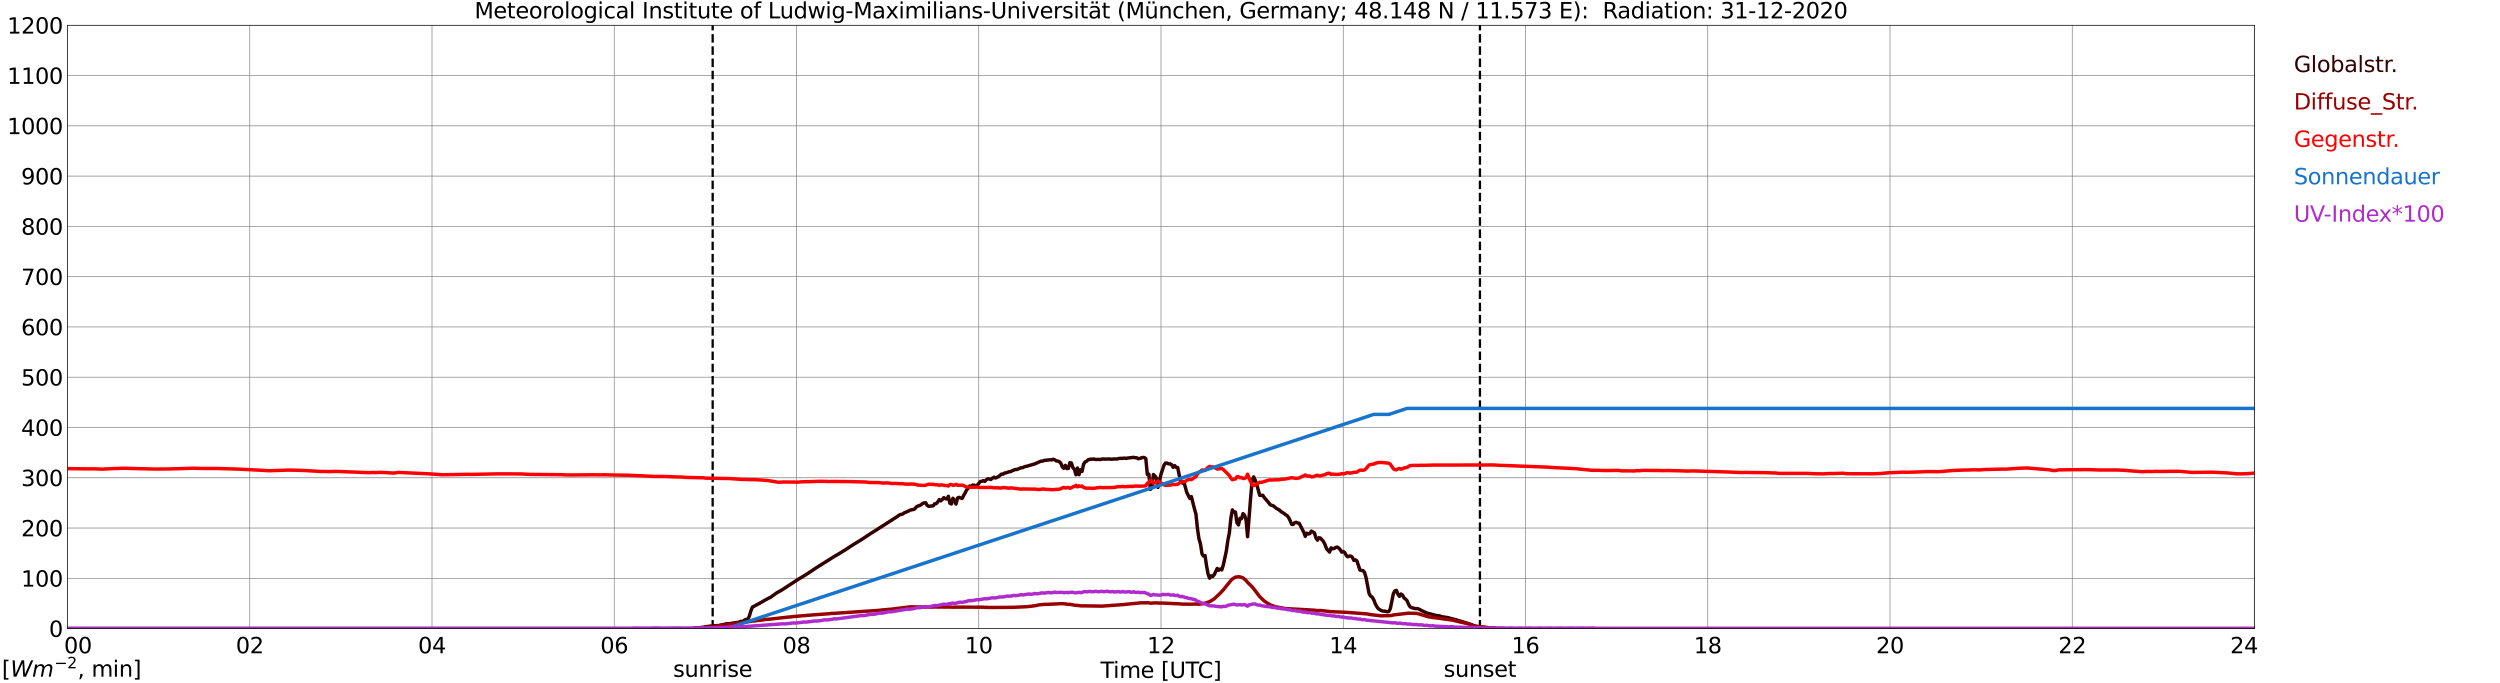 <?xml version="1.0" encoding="utf-8" standalone="no"?>
<!DOCTYPE svg PUBLIC "-//W3C//DTD SVG 1.1//EN"
  "http://www.w3.org/Graphics/SVG/1.1/DTD/svg11.dtd">
<svg xmlns:xlink="http://www.w3.org/1999/xlink" width="1085.4pt" height="296.64pt" viewBox="0 0 1085.4 296.64" xmlns="http://www.w3.org/2000/svg" version="1.1">
 <defs>
  <style type="text/css">*{stroke-linejoin: round; stroke-linecap: butt}</style>
 </defs>
 <g id="figure_1">
  <g id="patch_1">
   <path d="M 0 296.64 
L 1085.4 296.64 
L 1085.4 0 
L 0 0 
z
" style="fill: #ffffff"/>
  </g>
  <g id="axes_1">
   <g id="patch_2">
    <path d="M 29.306 272.909 
L 978.814 272.909 
L 978.814 10.976 
L 29.306 10.976 
z
" style="fill: #ffffff"/>
   </g>
   <g id="patch_3">
    <path d="M 978.814 272.909 
L 978.814 272.909 
L 978.814 10.976 
L 978.814 10.976 
z
" clip-path="url(#pa43d6074e0)" style="fill: #d3d3d3; opacity: 0.25; stroke: #d3d3d3; stroke-linejoin: miter"/>
   </g>
   <g id="matplotlib.axis_1">
    <g id="xtick_1">
     <g id="line2d_1">
      <path d="M 29.306 272.909 
L 29.306 10.976 
" clip-path="url(#pa43d6074e0)" style="fill: none; stroke: #808080; stroke-width: 0.3; stroke-linecap: square"/>
     </g>
     <g id="line2d_2"/>
     <g id="text_1">
      <!--    00 -->
      <g transform="translate(18.733 283.627) scale(0.095 -0.095)">
       <defs>
        <path id="DejaVuSans-20" transform="scale(0.016)"/>
        <path id="DejaVuSans-30" d="M 2034 4250 
Q 1547 4250 1301 3770 
Q 1056 3291 1056 2328 
Q 1056 1369 1301 889 
Q 1547 409 2034 409 
Q 2525 409 2770 889 
Q 3016 1369 3016 2328 
Q 3016 3291 2770 3770 
Q 2525 4250 2034 4250 
z
M 2034 4750 
Q 2819 4750 3233 4129 
Q 3647 3509 3647 2328 
Q 3647 1150 3233 529 
Q 2819 -91 2034 -91 
Q 1250 -91 836 529 
Q 422 1150 422 2328 
Q 422 3509 836 4129 
Q 1250 4750 2034 4750 
z
" transform="scale(0.016)"/>
       </defs>
       <use xlink:href="#DejaVuSans-20"/>
       <use xlink:href="#DejaVuSans-20" transform="translate(31.787 0)"/>
       <use xlink:href="#DejaVuSans-20" transform="translate(63.574 0)"/>
       <use xlink:href="#DejaVuSans-30" transform="translate(95.361 0)"/>
       <use xlink:href="#DejaVuSans-30" transform="translate(158.984 0)"/>
      </g>
     </g>
    </g>
    <g id="xtick_2">
     <g id="line2d_3">
      <path d="M 108.431 272.909 
L 108.431 10.976 
" clip-path="url(#pa43d6074e0)" style="fill: none; stroke: #808080; stroke-width: 0.3; stroke-linecap: square"/>
     </g>
     <g id="line2d_4"/>
     <g id="text_2">
      <!-- 02 -->
      <g transform="translate(102.387 283.627) scale(0.095 -0.095)">
       <defs>
        <path id="DejaVuSans-32" d="M 1228 531 
L 3431 531 
L 3431 0 
L 469 0 
L 469 531 
Q 828 903 1448 1529 
Q 2069 2156 2228 2338 
Q 2531 2678 2651 2914 
Q 2772 3150 2772 3378 
Q 2772 3750 2511 3984 
Q 2250 4219 1831 4219 
Q 1534 4219 1204 4116 
Q 875 4013 500 3803 
L 500 4441 
Q 881 4594 1212 4672 
Q 1544 4750 1819 4750 
Q 2544 4750 2975 4387 
Q 3406 4025 3406 3419 
Q 3406 3131 3298 2873 
Q 3191 2616 2906 2266 
Q 2828 2175 2409 1742 
Q 1991 1309 1228 531 
z
" transform="scale(0.016)"/>
       </defs>
       <use xlink:href="#DejaVuSans-30"/>
       <use xlink:href="#DejaVuSans-32" transform="translate(63.623 0)"/>
      </g>
     </g>
    </g>
    <g id="xtick_3">
     <g id="line2d_5">
      <path d="M 187.557 272.909 
L 187.557 10.976 
" clip-path="url(#pa43d6074e0)" style="fill: none; stroke: #808080; stroke-width: 0.3; stroke-linecap: square"/>
     </g>
     <g id="line2d_6"/>
     <g id="text_3">
      <!-- 04 -->
      <g transform="translate(181.513 283.627) scale(0.095 -0.095)">
       <defs>
        <path id="DejaVuSans-34" d="M 2419 4116 
L 825 1625 
L 2419 1625 
L 2419 4116 
z
M 2253 4666 
L 3047 4666 
L 3047 1625 
L 3713 1625 
L 3713 1100 
L 3047 1100 
L 3047 0 
L 2419 0 
L 2419 1100 
L 313 1100 
L 313 1709 
L 2253 4666 
z
" transform="scale(0.016)"/>
       </defs>
       <use xlink:href="#DejaVuSans-30"/>
       <use xlink:href="#DejaVuSans-34" transform="translate(63.623 0)"/>
      </g>
     </g>
    </g>
    <g id="xtick_4">
     <g id="line2d_7">
      <path d="M 266.683 272.909 
L 266.683 10.976 
" clip-path="url(#pa43d6074e0)" style="fill: none; stroke: #808080; stroke-width: 0.3; stroke-linecap: square"/>
     </g>
     <g id="line2d_8"/>
     <g id="text_4">
      <!-- 06 -->
      <g transform="translate(260.638 283.627) scale(0.095 -0.095)">
       <defs>
        <path id="DejaVuSans-36" d="M 2113 2584 
Q 1688 2584 1439 2293 
Q 1191 2003 1191 1497 
Q 1191 994 1439 701 
Q 1688 409 2113 409 
Q 2538 409 2786 701 
Q 3034 994 3034 1497 
Q 3034 2003 2786 2293 
Q 2538 2584 2113 2584 
z
M 3366 4563 
L 3366 3988 
Q 3128 4100 2886 4159 
Q 2644 4219 2406 4219 
Q 1781 4219 1451 3797 
Q 1122 3375 1075 2522 
Q 1259 2794 1537 2939 
Q 1816 3084 2150 3084 
Q 2853 3084 3261 2657 
Q 3669 2231 3669 1497 
Q 3669 778 3244 343 
Q 2819 -91 2113 -91 
Q 1303 -91 875 529 
Q 447 1150 447 2328 
Q 447 3434 972 4092 
Q 1497 4750 2381 4750 
Q 2619 4750 2861 4703 
Q 3103 4656 3366 4563 
z
" transform="scale(0.016)"/>
       </defs>
       <use xlink:href="#DejaVuSans-30"/>
       <use xlink:href="#DejaVuSans-36" transform="translate(63.623 0)"/>
      </g>
     </g>
    </g>
    <g id="xtick_5">
     <g id="line2d_9">
      <path d="M 345.808 272.909 
L 345.808 10.976 
" clip-path="url(#pa43d6074e0)" style="fill: none; stroke: #808080; stroke-width: 0.3; stroke-linecap: square"/>
     </g>
     <g id="line2d_10"/>
     <g id="text_5">
      <!-- 08 -->
      <g transform="translate(339.764 283.627) scale(0.095 -0.095)">
       <defs>
        <path id="DejaVuSans-38" d="M 2034 2216 
Q 1584 2216 1326 1975 
Q 1069 1734 1069 1313 
Q 1069 891 1326 650 
Q 1584 409 2034 409 
Q 2484 409 2743 651 
Q 3003 894 3003 1313 
Q 3003 1734 2745 1975 
Q 2488 2216 2034 2216 
z
M 1403 2484 
Q 997 2584 770 2862 
Q 544 3141 544 3541 
Q 544 4100 942 4425 
Q 1341 4750 2034 4750 
Q 2731 4750 3128 4425 
Q 3525 4100 3525 3541 
Q 3525 3141 3298 2862 
Q 3072 2584 2669 2484 
Q 3125 2378 3379 2068 
Q 3634 1759 3634 1313 
Q 3634 634 3220 271 
Q 2806 -91 2034 -91 
Q 1263 -91 848 271 
Q 434 634 434 1313 
Q 434 1759 690 2068 
Q 947 2378 1403 2484 
z
M 1172 3481 
Q 1172 3119 1398 2916 
Q 1625 2713 2034 2713 
Q 2441 2713 2670 2916 
Q 2900 3119 2900 3481 
Q 2900 3844 2670 4047 
Q 2441 4250 2034 4250 
Q 1625 4250 1398 4047 
Q 1172 3844 1172 3481 
z
" transform="scale(0.016)"/>
       </defs>
       <use xlink:href="#DejaVuSans-30"/>
       <use xlink:href="#DejaVuSans-38" transform="translate(63.623 0)"/>
      </g>
     </g>
    </g>
    <g id="xtick_6">
     <g id="line2d_11">
      <path d="M 424.934 272.909 
L 424.934 10.976 
" clip-path="url(#pa43d6074e0)" style="fill: none; stroke: #808080; stroke-width: 0.3; stroke-linecap: square"/>
     </g>
     <g id="line2d_12"/>
     <g id="text_6">
      <!-- 10 -->
      <g transform="translate(418.89 283.627) scale(0.095 -0.095)">
       <defs>
        <path id="DejaVuSans-31" d="M 794 531 
L 1825 531 
L 1825 4091 
L 703 3866 
L 703 4441 
L 1819 4666 
L 2450 4666 
L 2450 531 
L 3481 531 
L 3481 0 
L 794 0 
L 794 531 
z
" transform="scale(0.016)"/>
       </defs>
       <use xlink:href="#DejaVuSans-31"/>
       <use xlink:href="#DejaVuSans-30" transform="translate(63.623 0)"/>
      </g>
     </g>
    </g>
    <g id="xtick_7">
     <g id="line2d_13">
      <path d="M 504.06 272.909 
L 504.06 10.976 
" clip-path="url(#pa43d6074e0)" style="fill: none; stroke: #808080; stroke-width: 0.3; stroke-linecap: square"/>
     </g>
     <g id="line2d_14"/>
     <g id="text_7">
      <!-- 12 -->
      <g transform="translate(498.015 283.627) scale(0.095 -0.095)">
       <use xlink:href="#DejaVuSans-31"/>
       <use xlink:href="#DejaVuSans-32" transform="translate(63.623 0)"/>
      </g>
     </g>
    </g>
    <g id="xtick_8">
     <g id="line2d_15">
      <path d="M 583.185 272.909 
L 583.185 10.976 
" clip-path="url(#pa43d6074e0)" style="fill: none; stroke: #808080; stroke-width: 0.3; stroke-linecap: square"/>
     </g>
     <g id="line2d_16"/>
     <g id="text_8">
      <!-- 14 -->
      <g transform="translate(577.141 283.627) scale(0.095 -0.095)">
       <use xlink:href="#DejaVuSans-31"/>
       <use xlink:href="#DejaVuSans-34" transform="translate(63.623 0)"/>
      </g>
     </g>
    </g>
    <g id="xtick_9">
     <g id="line2d_17">
      <path d="M 662.311 272.909 
L 662.311 10.976 
" clip-path="url(#pa43d6074e0)" style="fill: none; stroke: #808080; stroke-width: 0.3; stroke-linecap: square"/>
     </g>
     <g id="line2d_18"/>
     <g id="text_9">
      <!-- 16 -->
      <g transform="translate(656.267 283.627) scale(0.095 -0.095)">
       <use xlink:href="#DejaVuSans-31"/>
       <use xlink:href="#DejaVuSans-36" transform="translate(63.623 0)"/>
      </g>
     </g>
    </g>
    <g id="xtick_10">
     <g id="line2d_19">
      <path d="M 741.437 272.909 
L 741.437 10.976 
" clip-path="url(#pa43d6074e0)" style="fill: none; stroke: #808080; stroke-width: 0.3; stroke-linecap: square"/>
     </g>
     <g id="line2d_20"/>
     <g id="text_10">
      <!-- 18 -->
      <g transform="translate(735.392 283.627) scale(0.095 -0.095)">
       <use xlink:href="#DejaVuSans-31"/>
       <use xlink:href="#DejaVuSans-38" transform="translate(63.623 0)"/>
      </g>
     </g>
    </g>
    <g id="xtick_11">
     <g id="line2d_21">
      <path d="M 820.562 272.909 
L 820.562 10.976 
" clip-path="url(#pa43d6074e0)" style="fill: none; stroke: #808080; stroke-width: 0.3; stroke-linecap: square"/>
     </g>
     <g id="line2d_22"/>
     <g id="text_11">
      <!-- 20 -->
      <g transform="translate(814.518 283.627) scale(0.095 -0.095)">
       <use xlink:href="#DejaVuSans-32"/>
       <use xlink:href="#DejaVuSans-30" transform="translate(63.623 0)"/>
      </g>
     </g>
    </g>
    <g id="xtick_12">
     <g id="line2d_23">
      <path d="M 899.688 272.909 
L 899.688 10.976 
" clip-path="url(#pa43d6074e0)" style="fill: none; stroke: #808080; stroke-width: 0.3; stroke-linecap: square"/>
     </g>
     <g id="line2d_24"/>
     <g id="text_12">
      <!-- 22 -->
      <g transform="translate(893.644 283.627) scale(0.095 -0.095)">
       <use xlink:href="#DejaVuSans-32"/>
       <use xlink:href="#DejaVuSans-32" transform="translate(63.623 0)"/>
      </g>
     </g>
    </g>
    <g id="xtick_13">
     <g id="line2d_25">
      <path d="M 978.814 272.909 
L 978.814 10.976 
" clip-path="url(#pa43d6074e0)" style="fill: none; stroke: #808080; stroke-width: 0.3; stroke-linecap: square"/>
     </g>
     <g id="line2d_26"/>
     <g id="text_13">
      <!-- 24    -->
      <g transform="translate(968.241 283.627) scale(0.095 -0.095)">
       <use xlink:href="#DejaVuSans-32"/>
       <use xlink:href="#DejaVuSans-34" transform="translate(63.623 0)"/>
       <use xlink:href="#DejaVuSans-20" transform="translate(127.246 0)"/>
       <use xlink:href="#DejaVuSans-20" transform="translate(159.033 0)"/>
       <use xlink:href="#DejaVuSans-20" transform="translate(190.82 0)"/>
      </g>
     </g>
    </g>
    <g id="text_14">
     <!-- Time [UTC] -->
     <g transform="translate(477.806 294.322) scale(0.095 -0.095)">
      <defs>
       <path id="DejaVuSans-54" d="M -19 4666 
L 3928 4666 
L 3928 4134 
L 2272 4134 
L 2272 0 
L 1638 0 
L 1638 4134 
L -19 4134 
L -19 4666 
z
" transform="scale(0.016)"/>
       <path id="DejaVuSans-69" d="M 603 3500 
L 1178 3500 
L 1178 0 
L 603 0 
L 603 3500 
z
M 603 4863 
L 1178 4863 
L 1178 4134 
L 603 4134 
L 603 4863 
z
" transform="scale(0.016)"/>
       <path id="DejaVuSans-6d" d="M 3328 2828 
Q 3544 3216 3844 3400 
Q 4144 3584 4550 3584 
Q 5097 3584 5394 3201 
Q 5691 2819 5691 2113 
L 5691 0 
L 5113 0 
L 5113 2094 
Q 5113 2597 4934 2840 
Q 4756 3084 4391 3084 
Q 3944 3084 3684 2787 
Q 3425 2491 3425 1978 
L 3425 0 
L 2847 0 
L 2847 2094 
Q 2847 2600 2669 2842 
Q 2491 3084 2119 3084 
Q 1678 3084 1418 2786 
Q 1159 2488 1159 1978 
L 1159 0 
L 581 0 
L 581 3500 
L 1159 3500 
L 1159 2956 
Q 1356 3278 1631 3431 
Q 1906 3584 2284 3584 
Q 2666 3584 2933 3390 
Q 3200 3197 3328 2828 
z
" transform="scale(0.016)"/>
       <path id="DejaVuSans-65" d="M 3597 1894 
L 3597 1613 
L 953 1613 
Q 991 1019 1311 708 
Q 1631 397 2203 397 
Q 2534 397 2845 478 
Q 3156 559 3463 722 
L 3463 178 
Q 3153 47 2828 -22 
Q 2503 -91 2169 -91 
Q 1331 -91 842 396 
Q 353 884 353 1716 
Q 353 2575 817 3079 
Q 1281 3584 2069 3584 
Q 2775 3584 3186 3129 
Q 3597 2675 3597 1894 
z
M 3022 2063 
Q 3016 2534 2758 2815 
Q 2500 3097 2075 3097 
Q 1594 3097 1305 2825 
Q 1016 2553 972 2059 
L 3022 2063 
z
" transform="scale(0.016)"/>
       <path id="DejaVuSans-5b" d="M 550 4863 
L 1875 4863 
L 1875 4416 
L 1125 4416 
L 1125 -397 
L 1875 -397 
L 1875 -844 
L 550 -844 
L 550 4863 
z
" transform="scale(0.016)"/>
       <path id="DejaVuSans-55" d="M 556 4666 
L 1191 4666 
L 1191 1831 
Q 1191 1081 1462 751 
Q 1734 422 2344 422 
Q 2950 422 3222 751 
Q 3494 1081 3494 1831 
L 3494 4666 
L 4128 4666 
L 4128 1753 
Q 4128 841 3676 375 
Q 3225 -91 2344 -91 
Q 1459 -91 1007 375 
Q 556 841 556 1753 
L 556 4666 
z
" transform="scale(0.016)"/>
       <path id="DejaVuSans-43" d="M 4122 4306 
L 4122 3641 
Q 3803 3938 3442 4084 
Q 3081 4231 2675 4231 
Q 1875 4231 1450 3742 
Q 1025 3253 1025 2328 
Q 1025 1406 1450 917 
Q 1875 428 2675 428 
Q 3081 428 3442 575 
Q 3803 722 4122 1019 
L 4122 359 
Q 3791 134 3420 21 
Q 3050 -91 2638 -91 
Q 1578 -91 968 557 
Q 359 1206 359 2328 
Q 359 3453 968 4101 
Q 1578 4750 2638 4750 
Q 3056 4750 3426 4639 
Q 3797 4528 4122 4306 
z
" transform="scale(0.016)"/>
       <path id="DejaVuSans-5d" d="M 1947 4863 
L 1947 -844 
L 622 -844 
L 622 -397 
L 1369 -397 
L 1369 4416 
L 622 4416 
L 622 4863 
L 1947 4863 
z
" transform="scale(0.016)"/>
      </defs>
      <use xlink:href="#DejaVuSans-54"/>
      <use xlink:href="#DejaVuSans-69" transform="translate(57.959 0)"/>
      <use xlink:href="#DejaVuSans-6d" transform="translate(85.742 0)"/>
      <use xlink:href="#DejaVuSans-65" transform="translate(183.154 0)"/>
      <use xlink:href="#DejaVuSans-20" transform="translate(244.678 0)"/>
      <use xlink:href="#DejaVuSans-5b" transform="translate(276.465 0)"/>
      <use xlink:href="#DejaVuSans-55" transform="translate(315.479 0)"/>
      <use xlink:href="#DejaVuSans-54" transform="translate(388.672 0)"/>
      <use xlink:href="#DejaVuSans-43" transform="translate(443.881 0)"/>
      <use xlink:href="#DejaVuSans-5d" transform="translate(513.705 0)"/>
     </g>
    </g>
   </g>
   <g id="matplotlib.axis_2">
    <g id="ytick_1">
     <g id="line2d_27">
      <path d="M 29.306 272.909 
L 978.814 272.909 
" clip-path="url(#pa43d6074e0)" style="fill: none; stroke: #808080; stroke-width: 0.3; stroke-linecap: square"/>
     </g>
     <g id="line2d_28"/>
     <g id="text_15">
      <!-- 0 -->
      <g transform="translate(21.261 276.518) scale(0.095 -0.095)">
       <use xlink:href="#DejaVuSans-30"/>
      </g>
     </g>
    </g>
    <g id="ytick_2">
     <g id="line2d_29">
      <path d="M 29.306 251.081 
L 978.814 251.081 
" clip-path="url(#pa43d6074e0)" style="fill: none; stroke: #808080; stroke-width: 0.3; stroke-linecap: square"/>
     </g>
     <g id="line2d_30"/>
     <g id="text_16">
      <!-- 100 -->
      <g transform="translate(9.173 254.69) scale(0.095 -0.095)">
       <use xlink:href="#DejaVuSans-31"/>
       <use xlink:href="#DejaVuSans-30" transform="translate(63.623 0)"/>
       <use xlink:href="#DejaVuSans-30" transform="translate(127.246 0)"/>
      </g>
     </g>
    </g>
    <g id="ytick_3">
     <g id="line2d_31">
      <path d="M 29.306 229.253 
L 978.814 229.253 
" clip-path="url(#pa43d6074e0)" style="fill: none; stroke: #808080; stroke-width: 0.3; stroke-linecap: square"/>
     </g>
     <g id="line2d_32"/>
     <g id="text_17">
      <!-- 200 -->
      <g transform="translate(9.173 232.863) scale(0.095 -0.095)">
       <use xlink:href="#DejaVuSans-32"/>
       <use xlink:href="#DejaVuSans-30" transform="translate(63.623 0)"/>
       <use xlink:href="#DejaVuSans-30" transform="translate(127.246 0)"/>
      </g>
     </g>
    </g>
    <g id="ytick_4">
     <g id="line2d_33">
      <path d="M 29.306 207.426 
L 978.814 207.426 
" clip-path="url(#pa43d6074e0)" style="fill: none; stroke: #808080; stroke-width: 0.3; stroke-linecap: square"/>
     </g>
     <g id="line2d_34"/>
     <g id="text_18">
      <!-- 300 -->
      <g transform="translate(9.173 211.035) scale(0.095 -0.095)">
       <defs>
        <path id="DejaVuSans-33" d="M 2597 2516 
Q 3050 2419 3304 2112 
Q 3559 1806 3559 1356 
Q 3559 666 3084 287 
Q 2609 -91 1734 -91 
Q 1441 -91 1130 -33 
Q 819 25 488 141 
L 488 750 
Q 750 597 1062 519 
Q 1375 441 1716 441 
Q 2309 441 2620 675 
Q 2931 909 2931 1356 
Q 2931 1769 2642 2001 
Q 2353 2234 1838 2234 
L 1294 2234 
L 1294 2753 
L 1863 2753 
Q 2328 2753 2575 2939 
Q 2822 3125 2822 3475 
Q 2822 3834 2567 4026 
Q 2313 4219 1838 4219 
Q 1578 4219 1281 4162 
Q 984 4106 628 3988 
L 628 4550 
Q 988 4650 1302 4700 
Q 1616 4750 1894 4750 
Q 2613 4750 3031 4423 
Q 3450 4097 3450 3541 
Q 3450 3153 3228 2886 
Q 3006 2619 2597 2516 
z
" transform="scale(0.016)"/>
       </defs>
       <use xlink:href="#DejaVuSans-33"/>
       <use xlink:href="#DejaVuSans-30" transform="translate(63.623 0)"/>
       <use xlink:href="#DejaVuSans-30" transform="translate(127.246 0)"/>
      </g>
     </g>
    </g>
    <g id="ytick_5">
     <g id="line2d_35">
      <path d="M 29.306 185.598 
L 978.814 185.598 
" clip-path="url(#pa43d6074e0)" style="fill: none; stroke: #808080; stroke-width: 0.3; stroke-linecap: square"/>
     </g>
     <g id="line2d_36"/>
     <g id="text_19">
      <!-- 400 -->
      <g transform="translate(9.173 189.207) scale(0.095 -0.095)">
       <use xlink:href="#DejaVuSans-34"/>
       <use xlink:href="#DejaVuSans-30" transform="translate(63.623 0)"/>
       <use xlink:href="#DejaVuSans-30" transform="translate(127.246 0)"/>
      </g>
     </g>
    </g>
    <g id="ytick_6">
     <g id="line2d_37">
      <path d="M 29.306 163.77 
L 978.814 163.77 
" clip-path="url(#pa43d6074e0)" style="fill: none; stroke: #808080; stroke-width: 0.3; stroke-linecap: square"/>
     </g>
     <g id="line2d_38"/>
     <g id="text_20">
      <!-- 500 -->
      <g transform="translate(9.173 167.379) scale(0.095 -0.095)">
       <defs>
        <path id="DejaVuSans-35" d="M 691 4666 
L 3169 4666 
L 3169 4134 
L 1269 4134 
L 1269 2991 
Q 1406 3038 1543 3061 
Q 1681 3084 1819 3084 
Q 2600 3084 3056 2656 
Q 3513 2228 3513 1497 
Q 3513 744 3044 326 
Q 2575 -91 1722 -91 
Q 1428 -91 1123 -41 
Q 819 9 494 109 
L 494 744 
Q 775 591 1075 516 
Q 1375 441 1709 441 
Q 2250 441 2565 725 
Q 2881 1009 2881 1497 
Q 2881 1984 2565 2268 
Q 2250 2553 1709 2553 
Q 1456 2553 1204 2497 
Q 953 2441 691 2322 
L 691 4666 
z
" transform="scale(0.016)"/>
       </defs>
       <use xlink:href="#DejaVuSans-35"/>
       <use xlink:href="#DejaVuSans-30" transform="translate(63.623 0)"/>
       <use xlink:href="#DejaVuSans-30" transform="translate(127.246 0)"/>
      </g>
     </g>
    </g>
    <g id="ytick_7">
     <g id="line2d_39">
      <path d="M 29.306 141.942 
L 978.814 141.942 
" clip-path="url(#pa43d6074e0)" style="fill: none; stroke: #808080; stroke-width: 0.3; stroke-linecap: square"/>
     </g>
     <g id="line2d_40"/>
     <g id="text_21">
      <!-- 600 -->
      <g transform="translate(9.173 145.551) scale(0.095 -0.095)">
       <use xlink:href="#DejaVuSans-36"/>
       <use xlink:href="#DejaVuSans-30" transform="translate(63.623 0)"/>
       <use xlink:href="#DejaVuSans-30" transform="translate(127.246 0)"/>
      </g>
     </g>
    </g>
    <g id="ytick_8">
     <g id="line2d_41">
      <path d="M 29.306 120.114 
L 978.814 120.114 
" clip-path="url(#pa43d6074e0)" style="fill: none; stroke: #808080; stroke-width: 0.3; stroke-linecap: square"/>
     </g>
     <g id="line2d_42"/>
     <g id="text_22">
      <!-- 700 -->
      <g transform="translate(9.173 123.724) scale(0.095 -0.095)">
       <defs>
        <path id="DejaVuSans-37" d="M 525 4666 
L 3525 4666 
L 3525 4397 
L 1831 0 
L 1172 0 
L 2766 4134 
L 525 4134 
L 525 4666 
z
" transform="scale(0.016)"/>
       </defs>
       <use xlink:href="#DejaVuSans-37"/>
       <use xlink:href="#DejaVuSans-30" transform="translate(63.623 0)"/>
       <use xlink:href="#DejaVuSans-30" transform="translate(127.246 0)"/>
      </g>
     </g>
    </g>
    <g id="ytick_9">
     <g id="line2d_43">
      <path d="M 29.306 98.287 
L 978.814 98.287 
" clip-path="url(#pa43d6074e0)" style="fill: none; stroke: #808080; stroke-width: 0.3; stroke-linecap: square"/>
     </g>
     <g id="line2d_44"/>
     <g id="text_23">
      <!-- 800 -->
      <g transform="translate(9.173 101.896) scale(0.095 -0.095)">
       <use xlink:href="#DejaVuSans-38"/>
       <use xlink:href="#DejaVuSans-30" transform="translate(63.623 0)"/>
       <use xlink:href="#DejaVuSans-30" transform="translate(127.246 0)"/>
      </g>
     </g>
    </g>
    <g id="ytick_10">
     <g id="line2d_45">
      <path d="M 29.306 76.459 
L 978.814 76.459 
" clip-path="url(#pa43d6074e0)" style="fill: none; stroke: #808080; stroke-width: 0.3; stroke-linecap: square"/>
     </g>
     <g id="line2d_46"/>
     <g id="text_24">
      <!-- 900 -->
      <g transform="translate(9.173 80.068) scale(0.095 -0.095)">
       <defs>
        <path id="DejaVuSans-39" d="M 703 97 
L 703 672 
Q 941 559 1184 500 
Q 1428 441 1663 441 
Q 2288 441 2617 861 
Q 2947 1281 2994 2138 
Q 2813 1869 2534 1725 
Q 2256 1581 1919 1581 
Q 1219 1581 811 2004 
Q 403 2428 403 3163 
Q 403 3881 828 4315 
Q 1253 4750 1959 4750 
Q 2769 4750 3195 4129 
Q 3622 3509 3622 2328 
Q 3622 1225 3098 567 
Q 2575 -91 1691 -91 
Q 1453 -91 1209 -44 
Q 966 3 703 97 
z
M 1959 2075 
Q 2384 2075 2632 2365 
Q 2881 2656 2881 3163 
Q 2881 3666 2632 3958 
Q 2384 4250 1959 4250 
Q 1534 4250 1286 3958 
Q 1038 3666 1038 3163 
Q 1038 2656 1286 2365 
Q 1534 2075 1959 2075 
z
" transform="scale(0.016)"/>
       </defs>
       <use xlink:href="#DejaVuSans-39"/>
       <use xlink:href="#DejaVuSans-30" transform="translate(63.623 0)"/>
       <use xlink:href="#DejaVuSans-30" transform="translate(127.246 0)"/>
      </g>
     </g>
    </g>
    <g id="ytick_11">
     <g id="line2d_47">
      <path d="M 29.306 54.631 
L 978.814 54.631 
" clip-path="url(#pa43d6074e0)" style="fill: none; stroke: #808080; stroke-width: 0.3; stroke-linecap: square"/>
     </g>
     <g id="line2d_48"/>
     <g id="text_25">
      <!-- 1000 -->
      <g transform="translate(3.128 58.24) scale(0.095 -0.095)">
       <use xlink:href="#DejaVuSans-31"/>
       <use xlink:href="#DejaVuSans-30" transform="translate(63.623 0)"/>
       <use xlink:href="#DejaVuSans-30" transform="translate(127.246 0)"/>
       <use xlink:href="#DejaVuSans-30" transform="translate(190.869 0)"/>
      </g>
     </g>
    </g>
    <g id="ytick_12">
     <g id="line2d_49">
      <path d="M 29.306 32.803 
L 978.814 32.803 
" clip-path="url(#pa43d6074e0)" style="fill: none; stroke: #808080; stroke-width: 0.3; stroke-linecap: square"/>
     </g>
     <g id="line2d_50"/>
     <g id="text_26">
      <!-- 1100 -->
      <g transform="translate(3.128 36.413) scale(0.095 -0.095)">
       <use xlink:href="#DejaVuSans-31"/>
       <use xlink:href="#DejaVuSans-31" transform="translate(63.623 0)"/>
       <use xlink:href="#DejaVuSans-30" transform="translate(127.246 0)"/>
       <use xlink:href="#DejaVuSans-30" transform="translate(190.869 0)"/>
      </g>
     </g>
    </g>
    <g id="ytick_13">
     <g id="line2d_51">
      <path d="M 29.306 10.976 
L 978.814 10.976 
" clip-path="url(#pa43d6074e0)" style="fill: none; stroke: #808080; stroke-width: 0.3; stroke-linecap: square"/>
     </g>
     <g id="line2d_52"/>
     <g id="text_27">
      <!-- 1200 -->
      <g transform="translate(3.128 14.585) scale(0.095 -0.095)">
       <use xlink:href="#DejaVuSans-31"/>
       <use xlink:href="#DejaVuSans-32" transform="translate(63.623 0)"/>
       <use xlink:href="#DejaVuSans-30" transform="translate(127.246 0)"/>
       <use xlink:href="#DejaVuSans-30" transform="translate(190.869 0)"/>
      </g>
     </g>
    </g>
   </g>
   <g id="line2d_53">
    <path d="M 309.411 272.909 
L 309.411 10.976 
" clip-path="url(#pa43d6074e0)" style="fill: none; stroke-dasharray: 3.7,1.6; stroke-dashoffset: 0; stroke: #000000"/>
   </g>
   <g id="line2d_54">
    <path d="M 642.53 272.909 
L 642.53 10.976 
" clip-path="url(#pa43d6074e0)" style="fill: none; stroke-dasharray: 3.7,1.6; stroke-dashoffset: 0; stroke: #000000"/>
   </g>
   <g id="line2d_55">
    <path d="M 29.306 272.909 
L 300.971 272.909 
L 301.63 272.667 
L 305.586 272.396 
L 306.246 272.11 
L 308.224 271.857 
L 310.202 271.671 
L 311.521 271.603 
L 312.18 271.603 
L 312.839 271.383 
L 314.158 271.147 
L 315.477 270.794 
L 316.796 270.809 
L 318.114 270.506 
L 320.752 270.167 
L 321.411 269.831 
L 322.73 269.678 
L 323.39 269.122 
L 324.049 268.886 
L 324.708 268.868 
L 325.368 267.367 
L 326.027 265.153 
L 326.686 263.567 
L 328.005 262.875 
L 330.643 261.44 
L 331.961 260.646 
L 333.94 259.6 
L 334.599 259.297 
L 337.236 257.372 
L 339.215 256.291 
L 346.468 251.566 
L 349.765 249.59 
L 354.38 246.517 
L 362.293 241.538 
L 363.612 240.794 
L 366.909 238.785 
L 370.206 236.607 
L 374.162 234.193 
L 378.118 231.56 
L 380.096 230.327 
L 384.712 227.374 
L 389.328 224.418 
L 390.646 223.473 
L 391.965 223.17 
L 392.624 222.613 
L 393.284 222.41 
L 395.262 221.465 
L 395.921 221.28 
L 396.581 221.212 
L 397.24 220.856 
L 397.899 220.031 
L 398.559 219.693 
L 399.218 219.507 
L 399.878 219.151 
L 400.537 218.63 
L 401.196 218.342 
L 401.856 218.241 
L 402.515 219.389 
L 403.175 219.828 
L 404.493 219.658 
L 405.153 219.608 
L 405.812 218.73 
L 406.471 218.645 
L 407.131 217.938 
L 407.79 216.907 
L 408.45 217.431 
L 409.109 216.857 
L 409.768 216.063 
L 410.428 216.536 
L 411.087 216.619 
L 411.746 215.471 
L 412.406 218.494 
L 413.065 218.815 
L 413.725 216.333 
L 414.384 217.329 
L 415.043 218.848 
L 415.703 216.248 
L 416.362 215.927 
L 417.681 216.416 
L 419 214.02 
L 419.659 212.721 
L 420.318 212.012 
L 420.978 210.999 
L 421.637 211.217 
L 422.297 210.61 
L 422.956 210.61 
L 423.615 211.167 
L 424.275 210.695 
L 425.593 209.074 
L 426.253 208.956 
L 426.912 208.685 
L 427.572 209.023 
L 428.231 208.281 
L 428.89 207.875 
L 429.55 207.96 
L 430.209 208.179 
L 430.869 207.589 
L 431.528 207.183 
L 432.187 207.537 
L 433.506 206.93 
L 434.825 205.817 
L 435.484 205.867 
L 436.144 205.376 
L 436.803 205.275 
L 438.122 204.804 
L 438.781 204.769 
L 439.44 204.398 
L 440.759 203.841 
L 441.419 203.857 
L 443.397 203.047 
L 444.056 203.047 
L 444.716 202.658 
L 446.034 202.355 
L 449.331 201.377 
L 451.969 200.211 
L 452.628 200.229 
L 453.287 199.908 
L 455.925 199.62 
L 456.584 199.688 
L 457.244 199.384 
L 457.903 199.602 
L 458.563 200.094 
L 459.222 200.177 
L 459.881 200.414 
L 460.541 201.056 
L 461.2 202.693 
L 461.859 203.3 
L 462.519 202.052 
L 463.178 203.418 
L 463.838 203.368 
L 464.497 200.853 
L 465.156 201.021 
L 465.816 203.115 
L 466.475 203.756 
L 467.134 206.12 
L 467.794 203.2 
L 468.453 206.085 
L 469.113 203.924 
L 469.772 204.684 
L 470.431 201.613 
L 471.091 200.55 
L 471.75 200.244 
L 472.409 199.655 
L 473.069 199.402 
L 475.047 199.299 
L 475.706 199.485 
L 477.025 199.452 
L 477.685 199.485 
L 479.003 199.249 
L 479.663 199.334 
L 481.641 199.266 
L 482.3 199.367 
L 484.278 199.249 
L 484.938 199.299 
L 485.597 199.096 
L 486.256 199.013 
L 487.575 198.978 
L 488.235 198.895 
L 488.894 199.028 
L 489.553 198.86 
L 492.191 198.574 
L 492.85 198.725 
L 493.51 198.742 
L 494.169 199.164 
L 494.828 199.028 
L 496.147 198.607 
L 496.807 198.642 
L 497.466 199.114 
L 498.125 205.985 
L 498.785 205.882 
L 499.444 212.468 
L 500.103 211.708 
L 500.763 206.018 
L 501.422 206.677 
L 502.082 207.622 
L 502.741 211.623 
L 504.06 205.867 
L 505.379 201.934 
L 506.038 201.021 
L 506.697 201.056 
L 507.357 201.41 
L 508.016 201.377 
L 508.675 201.731 
L 509.335 202.912 
L 509.994 202.152 
L 510.654 202.896 
L 511.313 202.997 
L 511.972 206.288 
L 512.632 208.67 
L 513.291 209.733 
L 513.95 209.056 
L 515.269 213.869 
L 516.588 216.416 
L 517.247 215.624 
L 518.566 220.891 
L 519.226 223.17 
L 519.885 229.485 
L 520.544 233.957 
L 521.204 236.168 
L 521.863 240.49 
L 522.522 241.435 
L 523.182 241.217 
L 523.841 245.69 
L 524.501 249.252 
L 525.16 251.024 
L 525.819 250.011 
L 526.479 250.282 
L 527.138 249.555 
L 528.457 246.805 
L 529.116 247.58 
L 529.776 247.041 
L 530.435 247.429 
L 531.094 245.369 
L 532.413 239.292 
L 533.073 234.684 
L 533.732 231.357 
L 534.391 225.045 
L 535.051 221.38 
L 535.71 222.325 
L 536.369 222.325 
L 537.029 226.95 
L 537.688 227.898 
L 538.348 225.027 
L 539.007 225.195 
L 539.666 222.984 
L 540.326 223.659 
L 540.985 225.652 
L 541.644 233.012 
L 542.963 216.266 
L 543.623 208.652 
L 544.282 207.065 
L 544.941 208.432 
L 545.601 210.239 
L 546.919 215.05 
L 547.579 215.1 
L 548.238 215.032 
L 548.898 215.995 
L 550.876 218.342 
L 551.535 219.186 
L 552.854 219.625 
L 554.173 220.723 
L 555.491 221.465 
L 556.151 222.089 
L 557.47 222.917 
L 558.129 223.458 
L 558.788 223.844 
L 559.448 224.672 
L 560.107 225.99 
L 560.766 227.627 
L 561.426 227.695 
L 562.085 226.935 
L 562.745 226.75 
L 563.404 227.053 
L 564.063 227.204 
L 566.042 231.072 
L 566.701 232.844 
L 567.36 231.475 
L 568.02 231.831 
L 568.679 231.661 
L 569.338 230.58 
L 570.657 231.325 
L 571.317 233.483 
L 571.976 234.498 
L 572.635 233.468 
L 573.295 233.619 
L 574.613 235.138 
L 575.273 236.456 
L 575.932 238.229 
L 577.251 239.68 
L 577.91 237.858 
L 578.57 238.262 
L 579.229 238.126 
L 579.889 237.688 
L 580.548 237.519 
L 581.207 237.908 
L 581.867 238.633 
L 582.526 239.713 
L 583.185 239.445 
L 583.845 239.883 
L 584.504 241.149 
L 585.164 241.739 
L 585.823 241.403 
L 586.482 241.418 
L 587.142 241.959 
L 587.801 243.293 
L 588.46 243.072 
L 589.12 243.546 
L 590.439 247.512 
L 591.098 247.682 
L 591.757 247.733 
L 592.417 248.492 
L 593.076 250.754 
L 594.395 257.66 
L 595.054 258.791 
L 595.714 259.212 
L 596.373 260.26 
L 597.032 261.997 
L 597.692 263.263 
L 598.351 264.226 
L 599.67 265.07 
L 600.329 265.306 
L 600.989 265.289 
L 602.307 265.61 
L 602.967 265.459 
L 603.626 264.243 
L 604.945 257.725 
L 605.604 256.545 
L 606.264 256.326 
L 606.923 257.979 
L 607.582 258.908 
L 608.242 257.896 
L 608.901 258.317 
L 609.561 259.6 
L 610.22 260.072 
L 610.879 260.781 
L 611.539 262.353 
L 612.198 263.449 
L 612.858 263.77 
L 614.176 264.193 
L 615.495 264.258 
L 616.154 264.512 
L 617.473 265.206 
L 619.451 266.151 
L 623.408 267.179 
L 624.067 267.332 
L 624.726 267.314 
L 626.045 267.753 
L 628.683 268.159 
L 630.001 268.548 
L 631.98 269.037 
L 634.617 269.831 
L 638.573 271.097 
L 640.552 271.857 
L 642.53 272.11 
L 645.827 272.514 
L 649.123 272.767 
L 649.783 272.909 
L 978.154 272.909 
L 978.154 272.909 
" clip-path="url(#pa43d6074e0)" style="fill: none; stroke: #330000; stroke-width: 1.5; stroke-linecap: square"/>
   </g>
   <g id="line2d_56">
    <path d="M 29.306 272.909 
L 300.971 272.909 
L 301.63 272.693 
L 303.608 272.525 
L 308.883 272.106 
L 314.818 271.265 
L 316.136 271.097 
L 326.027 269.755 
L 326.686 269.628 
L 327.346 269.628 
L 329.324 269.333 
L 329.983 269.333 
L 332.621 268.914 
L 333.94 268.831 
L 335.918 268.62 
L 341.852 267.95 
L 343.83 267.781 
L 344.49 267.655 
L 345.808 267.572 
L 351.743 267.068 
L 353.721 266.9 
L 360.315 266.437 
L 360.974 266.312 
L 362.293 266.312 
L 364.271 266.144 
L 365.59 266.059 
L 381.415 265.012 
L 382.734 264.843 
L 384.053 264.717 
L 384.712 264.717 
L 385.371 264.59 
L 386.69 264.507 
L 395.262 263.457 
L 402.515 263.543 
L 404.493 263.584 
L 406.471 263.499 
L 407.131 263.584 
L 408.45 263.543 
L 410.428 263.584 
L 411.746 263.543 
L 413.725 263.625 
L 415.703 263.584 
L 426.912 263.625 
L 427.572 263.708 
L 428.231 263.667 
L 429.55 263.752 
L 440.1 263.667 
L 444.716 263.457 
L 446.034 263.374 
L 448.012 263.163 
L 449.991 262.87 
L 451.309 262.576 
L 453.287 262.407 
L 455.925 262.325 
L 461.2 262.071 
L 463.178 262.283 
L 463.838 262.407 
L 464.497 262.366 
L 465.816 262.617 
L 467.134 262.829 
L 467.794 262.829 
L 469.113 263.038 
L 470.431 263.038 
L 476.366 263.121 
L 478.344 263.163 
L 487.575 262.493 
L 490.872 262.156 
L 494.169 261.862 
L 494.828 261.737 
L 498.785 261.694 
L 499.444 261.905 
L 501.422 261.737 
L 503.4 261.82 
L 504.719 261.82 
L 510.654 262.115 
L 511.972 262.156 
L 513.291 262.283 
L 514.61 262.283 
L 516.588 262.325 
L 519.226 262.239 
L 520.544 262.325 
L 522.522 262.071 
L 525.16 261.233 
L 527.138 260.015 
L 529.776 257.54 
L 531.094 256.112 
L 534.391 252.039 
L 535.051 251.369 
L 536.369 250.57 
L 537.688 250.402 
L 538.348 250.446 
L 539.666 250.906 
L 540.985 251.998 
L 541.644 252.838 
L 543.623 254.768 
L 544.941 256.448 
L 546.919 259.05 
L 548.898 260.938 
L 550.216 261.862 
L 551.535 262.617 
L 552.195 262.912 
L 552.854 263.08 
L 553.513 263.374 
L 558.129 264.213 
L 569.338 264.843 
L 570.657 264.926 
L 571.976 265.094 
L 573.295 265.053 
L 577.91 265.557 
L 582.526 265.767 
L 583.845 265.808 
L 585.164 265.891 
L 593.736 266.563 
L 595.054 266.858 
L 599.67 267.362 
L 603.626 267.277 
L 604.286 267.194 
L 604.945 266.983 
L 611.539 266.227 
L 614.836 266.312 
L 616.154 266.563 
L 617.473 266.983 
L 620.111 267.781 
L 622.748 268.201 
L 624.726 268.41 
L 630.661 269.25 
L 631.98 269.587 
L 635.276 270.342 
L 637.255 270.761 
L 639.892 271.769 
L 642.53 272.188 
L 647.145 272.566 
L 648.464 272.651 
L 649.123 272.693 
L 649.783 272.909 
L 978.154 272.909 
L 978.154 272.909 
" clip-path="url(#pa43d6074e0)" style="fill: none; stroke: #990000; stroke-width: 1.5; stroke-linecap: square"/>
   </g>
   <g id="line2d_57">
    <path d="M 29.306 203.462 
L 39.197 203.566 
L 40.515 203.525 
L 44.472 203.693 
L 45.79 203.597 
L 48.428 203.481 
L 49.747 203.414 
L 51.065 203.394 
L 53.043 203.287 
L 66.89 203.636 
L 68.209 203.638 
L 70.187 203.627 
L 71.506 203.63 
L 72.825 203.593 
L 74.144 203.586 
L 84.034 203.274 
L 86.672 203.372 
L 94.584 203.4 
L 102.497 203.636 
L 105.135 203.75 
L 115.025 204.247 
L 115.685 204.335 
L 117.003 204.367 
L 124.916 204.099 
L 128.213 204.151 
L 132.829 204.302 
L 135.466 204.477 
L 137.444 204.577 
L 138.763 204.684 
L 140.741 204.675 
L 142.719 204.758 
L 144.038 204.717 
L 145.357 204.666 
L 147.994 204.732 
L 159.204 205.175 
L 160.523 205.221 
L 161.841 205.118 
L 163.16 205.193 
L 165.138 205.072 
L 171.073 205.387 
L 173.051 205.103 
L 185.579 205.688 
L 186.898 205.756 
L 190.195 205.987 
L 191.513 206.116 
L 196.788 206.044 
L 202.723 205.926 
L 204.701 205.963 
L 215.91 205.73 
L 226.461 205.756 
L 228.439 205.893 
L 230.417 205.967 
L 244.264 206.09 
L 245.583 206.21 
L 253.495 206.177 
L 255.473 206.129 
L 260.089 206.16 
L 262.726 206.142 
L 266.683 206.238 
L 270.639 206.299 
L 272.617 206.317 
L 279.211 206.6 
L 280.53 206.686 
L 282.508 206.777 
L 284.486 206.865 
L 287.124 206.86 
L 289.102 206.878 
L 291.08 206.963 
L 292.399 207.03 
L 296.355 207.124 
L 297.674 207.266 
L 305.586 207.452 
L 306.246 207.596 
L 316.796 207.768 
L 322.071 208.148 
L 324.049 208.165 
L 326.027 208.257 
L 327.346 208.227 
L 329.324 208.344 
L 330.643 208.406 
L 333.28 208.617 
L 337.896 209.364 
L 340.533 209.257 
L 346.468 209.325 
L 347.787 209.191 
L 349.105 209.139 
L 351.743 209.115 
L 355.699 208.96 
L 358.996 209.001 
L 359.655 209.08 
L 360.974 209.025 
L 368.227 209.078 
L 369.546 209.095 
L 375.481 209.261 
L 376.14 209.301 
L 377.459 209.506 
L 381.415 209.499 
L 383.393 209.735 
L 385.371 209.641 
L 387.349 209.936 
L 388.668 209.877 
L 390.646 210.01 
L 391.965 209.995 
L 392.624 210.137 
L 394.603 210.222 
L 395.262 210.13 
L 397.24 210.228 
L 398.559 210.612 
L 401.196 210.765 
L 401.856 210.656 
L 403.175 210.224 
L 403.834 210.211 
L 404.493 210.311 
L 405.153 210.233 
L 405.812 210.466 
L 407.131 210.475 
L 407.79 210.748 
L 408.45 210.484 
L 410.428 210.787 
L 411.087 210.824 
L 411.746 211.023 
L 412.406 210.383 
L 413.065 210.34 
L 413.725 210.722 
L 414.384 210.632 
L 415.043 210.267 
L 415.703 210.678 
L 417.681 210.636 
L 418.34 210.82 
L 419.659 211.461 
L 421.637 211.555 
L 423.615 211.531 
L 424.275 211.483 
L 425.593 211.656 
L 426.912 211.595 
L 428.231 211.658 
L 430.209 211.586 
L 431.528 211.78 
L 433.506 211.787 
L 434.165 211.907 
L 434.825 211.876 
L 435.484 211.638 
L 438.122 211.966 
L 438.781 211.787 
L 443.397 212.4 
L 444.056 212.28 
L 448.672 212.365 
L 449.331 212.308 
L 450.65 212.533 
L 451.969 212.459 
L 452.628 212.289 
L 453.947 212.448 
L 457.244 212.618 
L 458.563 212.446 
L 459.222 212.485 
L 460.541 212.249 
L 461.2 211.828 
L 461.859 211.603 
L 462.519 211.915 
L 463.178 211.702 
L 463.838 211.651 
L 464.497 211.994 
L 465.156 211.793 
L 465.816 211.326 
L 466.475 211.208 
L 467.134 210.722 
L 467.794 211.392 
L 468.453 210.92 
L 469.113 211.219 
L 469.772 211.01 
L 470.431 211.64 
L 471.091 211.85 
L 472.409 211.99 
L 473.069 211.905 
L 474.388 212.046 
L 475.706 211.883 
L 477.685 211.582 
L 478.344 211.723 
L 482.96 211.643 
L 484.278 211.547 
L 484.938 211.32 
L 486.916 211.265 
L 487.575 211.195 
L 488.235 211.333 
L 490.872 211.13 
L 491.532 211.23 
L 492.85 211.031 
L 494.828 211.077 
L 496.147 211.042 
L 497.466 210.938 
L 498.125 209.759 
L 498.785 209.578 
L 499.444 208.499 
L 500.103 208.849 
L 500.763 209.759 
L 502.082 209.554 
L 502.741 208.798 
L 504.06 209.613 
L 504.719 210.263 
L 506.038 210.746 
L 508.016 210.61 
L 508.675 210.499 
L 509.335 210.27 
L 509.994 210.398 
L 511.313 210.283 
L 511.972 209.704 
L 513.291 209.093 
L 513.95 209.224 
L 514.61 209.017 
L 515.269 208.484 
L 516.588 208.059 
L 517.247 208.238 
L 518.566 207.334 
L 519.226 206.913 
L 519.885 205.78 
L 520.544 204.992 
L 521.204 204.675 
L 521.863 204.042 
L 523.182 204.191 
L 524.501 202.903 
L 525.16 202.488 
L 525.819 202.709 
L 526.479 202.682 
L 527.138 202.896 
L 528.457 203.66 
L 530.435 203.398 
L 531.094 203.839 
L 533.732 206.454 
L 534.391 207.585 
L 535.051 208.286 
L 535.71 208.048 
L 536.369 207.978 
L 537.029 207.028 
L 537.688 206.972 
L 538.348 207.428 
L 539.007 207.31 
L 539.666 207.759 
L 540.326 207.711 
L 540.985 207.319 
L 541.644 205.869 
L 542.304 207.611 
L 543.623 210.577 
L 544.282 210.82 
L 544.941 210.591 
L 546.919 209.357 
L 547.579 209.388 
L 548.238 209.283 
L 550.876 208.417 
L 551.535 208.34 
L 552.195 208.434 
L 553.513 208.316 
L 554.832 208.305 
L 555.491 208.27 
L 556.151 208.104 
L 558.129 207.958 
L 560.766 207.393 
L 562.745 207.709 
L 564.063 207.524 
L 565.382 206.827 
L 566.042 206.585 
L 566.701 206.212 
L 567.36 206.655 
L 568.679 206.653 
L 569.338 207.011 
L 569.998 206.987 
L 570.657 206.81 
L 571.317 206.469 
L 571.976 206.336 
L 572.635 206.552 
L 573.295 206.596 
L 574.613 206.205 
L 575.273 206.116 
L 575.932 205.701 
L 576.592 205.468 
L 577.251 205.463 
L 577.91 205.991 
L 578.57 205.812 
L 579.229 205.913 
L 580.548 205.972 
L 581.867 205.858 
L 582.526 205.592 
L 583.185 205.784 
L 583.845 205.636 
L 584.504 205.306 
L 585.164 205.219 
L 585.823 205.396 
L 587.142 205.273 
L 587.801 205.011 
L 588.46 205.062 
L 589.12 204.952 
L 590.439 204.086 
L 591.757 204.18 
L 592.417 204.014 
L 593.076 203.494 
L 594.395 201.892 
L 595.054 201.68 
L 596.373 201.484 
L 597.032 201.15 
L 598.351 200.825 
L 600.329 200.825 
L 601.648 200.96 
L 602.967 201.109 
L 603.626 201.563 
L 604.945 203.494 
L 605.604 203.898 
L 606.264 203.992 
L 606.923 203.579 
L 607.582 203.403 
L 608.242 203.7 
L 608.901 203.523 
L 609.561 203.158 
L 610.879 202.914 
L 612.198 202.152 
L 613.517 202.038 
L 616.154 202.067 
L 616.814 201.995 
L 618.133 202.021 
L 621.429 201.936 
L 622.748 201.897 
L 624.067 201.923 
L 648.464 201.862 
L 651.102 202.023 
L 654.399 202.128 
L 658.355 202.298 
L 671.542 202.794 
L 675.499 203.069 
L 676.817 203.121 
L 678.796 203.213 
L 684.071 203.479 
L 691.324 204.204 
L 693.961 204.182 
L 695.28 204.243 
L 697.258 204.304 
L 701.215 204.234 
L 702.533 204.215 
L 703.852 204.426 
L 709.786 204.455 
L 710.446 204.295 
L 711.765 204.381 
L 713.083 204.219 
L 719.677 204.263 
L 721.655 204.339 
L 722.974 204.298 
L 724.293 204.276 
L 726.271 204.333 
L 731.546 204.466 
L 732.205 204.536 
L 734.843 204.45 
L 749.349 204.889 
L 756.602 205.173 
L 757.262 205.081 
L 761.218 205.175 
L 763.196 205.177 
L 764.515 205.23 
L 765.174 205.175 
L 766.493 205.234 
L 767.812 205.249 
L 769.79 205.354 
L 770.449 205.308 
L 772.428 205.542 
L 784.956 205.54 
L 786.275 205.623 
L 788.912 205.716 
L 790.231 205.688 
L 791.55 205.743 
L 794.187 205.572 
L 795.506 205.601 
L 799.462 205.478 
L 800.122 205.444 
L 801.44 205.64 
L 804.078 205.681 
L 813.309 205.697 
L 814.628 205.64 
L 816.606 205.572 
L 819.903 205.249 
L 823.2 205.129 
L 826.497 204.983 
L 827.816 205.048 
L 835.069 204.835 
L 836.388 204.73 
L 839.684 204.752 
L 841.003 204.782 
L 842.981 204.721 
L 844.959 204.505 
L 848.256 204.256 
L 852.872 204.066 
L 854.191 204.073 
L 855.51 204.016 
L 857.488 203.961 
L 859.466 204.031 
L 861.444 203.85 
L 869.357 203.658 
L 870.675 203.697 
L 874.632 203.427 
L 876.61 203.304 
L 879.907 203.173 
L 889.797 203.968 
L 891.116 204.293 
L 892.435 204.302 
L 893.754 204.009 
L 899.029 203.927 
L 901.666 203.922 
L 906.282 203.881 
L 911.557 204.053 
L 919.469 204.053 
L 922.107 204.184 
L 924.085 204.359 
L 930.02 204.795 
L 932.657 204.673 
L 933.976 204.745 
L 935.954 204.638 
L 937.932 204.695 
L 939.91 204.68 
L 941.888 204.638 
L 946.504 204.634 
L 951.779 205.121 
L 960.351 205.003 
L 964.307 205.184 
L 966.945 205.33 
L 970.901 205.701 
L 972.879 205.725 
L 974.857 205.679 
L 976.176 205.599 
L 978.154 205.459 
L 978.154 205.459 
" clip-path="url(#pa43d6074e0)" style="fill: none; stroke: #ff0000; stroke-width: 1.5; stroke-linecap: square"/>
   </g>
   <g id="line2d_58">
    <path d="M 29.306 272.909 
L 315.477 272.909 
L 596.373 179.923 
L 602.967 179.923 
L 610.879 177.303 
L 978.154 177.303 
L 978.154 177.303 
" clip-path="url(#pa43d6074e0)" style="fill: none; stroke: #1773cc; stroke-width: 1.5; stroke-linecap: square"/>
   </g>
   <g id="line2d_59">
    <path d="M 29.306 272.909 
L 274.595 272.909 
L 275.255 272.712 
L 277.892 272.821 
L 281.849 272.843 
L 283.827 272.712 
L 286.464 272.712 
L 287.124 272.843 
L 291.739 272.756 
L 294.377 272.691 
L 295.696 272.712 
L 296.355 272.821 
L 304.267 272.625 
L 305.586 272.691 
L 316.796 272.276 
L 318.114 272.123 
L 320.752 272.145 
L 323.39 272.036 
L 338.555 270.922 
L 339.874 270.813 
L 340.533 270.901 
L 343.171 270.617 
L 344.49 270.442 
L 345.149 270.53 
L 347.787 270.246 
L 349.105 270.028 
L 349.765 270.115 
L 352.402 269.787 
L 353.721 269.569 
L 354.38 269.656 
L 356.359 269.438 
L 357.677 269.154 
L 358.337 269.089 
L 358.996 269.176 
L 360.974 268.914 
L 362.293 268.652 
L 362.952 268.74 
L 374.162 267.234 
L 374.821 267.299 
L 376.799 266.95 
L 378.118 266.71 
L 378.777 266.775 
L 380.096 266.579 
L 381.415 266.251 
L 382.074 266.164 
L 382.734 266.23 
L 384.053 266.033 
L 385.371 265.684 
L 386.031 265.596 
L 386.69 265.662 
L 393.943 264.44 
L 394.603 264.527 
L 396.581 264.265 
L 397.899 263.894 
L 398.559 263.828 
L 399.218 263.894 
L 401.856 263.348 
L 402.515 263.501 
L 404.493 263.239 
L 405.153 262.999 
L 405.812 262.89 
L 406.471 262.977 
L 408.45 262.65 
L 409.109 262.41 
L 409.768 262.301 
L 410.428 262.431 
L 413.725 261.82 
L 414.384 261.973 
L 415.043 261.951 
L 416.362 261.493 
L 417.022 261.427 
L 417.681 261.537 
L 419.659 261.122 
L 420.318 260.838 
L 420.978 260.707 
L 421.637 260.838 
L 424.275 260.336 
L 424.934 260.423 
L 427.572 259.921 
L 428.231 260.009 
L 430.209 259.659 
L 430.869 259.507 
L 431.528 259.616 
L 432.847 259.485 
L 434.165 259.135 
L 434.825 259.223 
L 436.144 259.092 
L 436.803 258.852 
L 437.462 258.764 
L 438.122 258.874 
L 439.44 258.699 
L 440.1 258.481 
L 440.759 258.612 
L 442.078 258.481 
L 443.397 258.153 
L 444.056 258.328 
L 446.694 257.869 
L 447.353 258.022 
L 448.672 257.869 
L 449.331 257.651 
L 449.991 257.804 
L 451.309 257.673 
L 451.969 257.433 
L 452.628 257.411 
L 453.287 257.52 
L 454.606 257.324 
L 455.266 257.193 
L 455.925 257.367 
L 457.244 257.258 
L 457.903 257.062 
L 458.563 257.236 
L 461.2 257.171 
L 461.859 257.346 
L 463.178 257.171 
L 463.838 257.346 
L 464.497 257.171 
L 465.816 257.127 
L 466.475 257.367 
L 467.134 257.389 
L 468.453 257.171 
L 469.113 257.302 
L 469.772 257.258 
L 470.431 256.931 
L 471.091 256.822 
L 471.75 256.975 
L 472.409 256.909 
L 473.069 256.713 
L 473.728 256.909 
L 475.047 256.865 
L 475.706 256.691 
L 476.366 256.887 
L 477.685 256.865 
L 478.344 256.691 
L 479.003 256.887 
L 479.663 256.887 
L 480.322 256.734 
L 480.981 256.734 
L 481.641 256.931 
L 482.3 256.953 
L 482.96 256.778 
L 483.619 256.996 
L 484.938 256.953 
L 485.597 256.8 
L 486.256 257.018 
L 486.916 256.996 
L 487.575 256.822 
L 488.235 257.04 
L 489.553 256.975 
L 490.213 256.865 
L 490.872 257.106 
L 491.532 257.106 
L 492.191 256.909 
L 492.85 257.171 
L 493.51 257.193 
L 494.169 257.084 
L 494.828 257.302 
L 496.147 257.258 
L 496.807 257.171 
L 498.125 257.804 
L 498.785 257.913 
L 499.444 258.481 
L 500.103 258.372 
L 500.763 258.066 
L 501.422 258.262 
L 503.4 258.415 
L 504.06 258.328 
L 504.719 258.066 
L 506.038 258.153 
L 507.357 258.066 
L 508.016 258.306 
L 508.675 258.372 
L 509.335 258.262 
L 509.994 258.481 
L 510.654 258.568 
L 511.313 258.437 
L 511.972 258.874 
L 512.632 259.07 
L 513.291 258.939 
L 514.61 259.419 
L 515.269 259.463 
L 515.929 259.79 
L 517.247 259.943 
L 517.907 260.183 
L 518.566 260.271 
L 519.226 260.598 
L 519.885 261.1 
L 520.544 261.209 
L 521.863 261.929 
L 522.522 261.908 
L 525.16 263.021 
L 527.138 263.064 
L 527.797 263.239 
L 529.776 263.414 
L 530.435 263.479 
L 531.094 263.217 
L 531.754 263.305 
L 532.413 263.174 
L 533.073 262.803 
L 535.71 262.301 
L 537.029 262.672 
L 538.348 262.497 
L 539.007 262.672 
L 540.326 262.475 
L 541.644 263.174 
L 542.304 262.606 
L 542.963 262.519 
L 543.623 262.279 
L 544.941 262.213 
L 545.601 262.562 
L 546.26 262.693 
L 546.919 262.672 
L 547.579 262.955 
L 549.557 263.261 
L 550.216 263.37 
L 551.535 263.414 
L 552.195 263.697 
L 552.854 263.763 
L 553.513 263.697 
L 554.173 263.981 
L 554.832 264.069 
L 555.491 263.981 
L 556.151 264.287 
L 557.47 264.374 
L 558.129 264.374 
L 558.788 264.658 
L 559.448 264.767 
L 560.107 264.702 
L 560.766 265.029 
L 561.426 265.094 
L 562.085 265.007 
L 562.745 265.269 
L 564.063 265.356 
L 564.723 265.4 
L 565.382 265.684 
L 566.042 265.793 
L 566.701 265.727 
L 567.36 265.946 
L 568.02 266.011 
L 568.679 265.924 
L 569.338 266.164 
L 569.998 266.23 
L 570.657 266.164 
L 571.317 266.47 
L 571.976 266.557 
L 572.635 266.491 
L 573.295 266.732 
L 576.592 267.19 
L 577.251 267.124 
L 577.91 267.343 
L 578.57 267.43 
L 579.229 267.343 
L 579.889 267.583 
L 580.548 267.67 
L 581.207 267.583 
L 581.867 267.823 
L 582.526 267.932 
L 583.185 267.823 
L 583.845 268.085 
L 585.164 268.238 
L 585.823 268.325 
L 586.482 268.281 
L 587.801 268.565 
L 588.46 268.5 
L 589.12 268.718 
L 589.779 268.805 
L 590.439 268.74 
L 591.098 268.98 
L 591.757 269.045 
L 592.417 268.958 
L 593.076 269.22 
L 604.945 270.442 
L 605.604 270.333 
L 606.264 270.551 
L 606.923 270.617 
L 607.582 270.53 
L 609.561 270.835 
L 610.22 270.726 
L 610.879 270.944 
L 611.539 270.988 
L 612.198 270.901 
L 612.858 271.097 
L 614.176 271.184 
L 614.836 271.097 
L 615.495 271.294 
L 616.814 271.272 
L 617.473 271.294 
L 618.133 271.512 
L 618.792 271.555 
L 619.451 271.446 
L 620.111 271.643 
L 621.429 271.73 
L 622.089 271.621 
L 622.748 271.817 
L 628.683 272.123 
L 629.342 272.167 
L 630.001 272.058 
L 630.661 272.079 
L 631.32 272.254 
L 641.87 272.494 
L 642.53 272.494 
L 643.189 272.669 
L 653.08 272.647 
L 653.739 272.8 
L 655.717 272.691 
L 656.377 272.669 
L 657.036 272.821 
L 659.014 272.821 
L 659.674 272.691 
L 660.333 272.691 
L 661.652 272.843 
L 664.949 272.691 
L 665.608 272.843 
L 667.586 272.778 
L 668.905 272.691 
L 669.564 272.843 
L 672.202 272.734 
L 673.521 272.712 
L 674.18 272.843 
L 676.817 272.734 
L 678.136 272.712 
L 678.796 272.843 
L 681.433 272.734 
L 682.752 272.712 
L 683.411 272.843 
L 686.049 272.734 
L 687.368 272.712 
L 688.027 272.843 
L 690.664 272.734 
L 691.983 272.712 
L 692.643 272.909 
L 978.154 272.909 
L 978.154 272.909 
" clip-path="url(#pa43d6074e0)" style="fill: none; stroke: #b02bcc; stroke-width: 1.5; stroke-linecap: square"/>
   </g>
   <g id="patch_4">
    <path d="M 29.306 272.909 
L 29.306 10.976 
" style="fill: none; stroke: #000000; stroke-width: 0.3; stroke-linejoin: miter; stroke-linecap: square"/>
   </g>
   <g id="patch_5">
    <path d="M 978.814 272.909 
L 978.814 10.976 
" style="fill: none; stroke: #000000; stroke-width: 0.3; stroke-linejoin: miter; stroke-linecap: square"/>
   </g>
   <g id="patch_6">
    <path d="M 29.306 272.909 
L 978.814 272.909 
" style="fill: none; stroke: #000000; stroke-width: 0.3; stroke-linejoin: miter; stroke-linecap: square"/>
   </g>
   <g id="patch_7">
    <path d="M 29.306 10.976 
L 978.814 10.976 
" style="fill: none; stroke: #000000; stroke-width: 0.3; stroke-linejoin: miter; stroke-linecap: square"/>
   </g>
   <g id="text_28">
    <!-- sunrise -->
    <g transform="translate(292.246 293.863) scale(0.095 -0.095)">
     <defs>
      <path id="DejaVuSans-73" d="M 2834 3397 
L 2834 2853 
Q 2591 2978 2328 3040 
Q 2066 3103 1784 3103 
Q 1356 3103 1142 2972 
Q 928 2841 928 2578 
Q 928 2378 1081 2264 
Q 1234 2150 1697 2047 
L 1894 2003 
Q 2506 1872 2764 1633 
Q 3022 1394 3022 966 
Q 3022 478 2636 193 
Q 2250 -91 1575 -91 
Q 1294 -91 989 -36 
Q 684 19 347 128 
L 347 722 
Q 666 556 975 473 
Q 1284 391 1588 391 
Q 1994 391 2212 530 
Q 2431 669 2431 922 
Q 2431 1156 2273 1281 
Q 2116 1406 1581 1522 
L 1381 1569 
Q 847 1681 609 1914 
Q 372 2147 372 2553 
Q 372 3047 722 3315 
Q 1072 3584 1716 3584 
Q 2034 3584 2315 3537 
Q 2597 3491 2834 3397 
z
" transform="scale(0.016)"/>
      <path id="DejaVuSans-75" d="M 544 1381 
L 544 3500 
L 1119 3500 
L 1119 1403 
Q 1119 906 1312 657 
Q 1506 409 1894 409 
Q 2359 409 2629 706 
Q 2900 1003 2900 1516 
L 2900 3500 
L 3475 3500 
L 3475 0 
L 2900 0 
L 2900 538 
Q 2691 219 2414 64 
Q 2138 -91 1772 -91 
Q 1169 -91 856 284 
Q 544 659 544 1381 
z
M 1991 3584 
L 1991 3584 
z
" transform="scale(0.016)"/>
      <path id="DejaVuSans-6e" d="M 3513 2113 
L 3513 0 
L 2938 0 
L 2938 2094 
Q 2938 2591 2744 2837 
Q 2550 3084 2163 3084 
Q 1697 3084 1428 2787 
Q 1159 2491 1159 1978 
L 1159 0 
L 581 0 
L 581 3500 
L 1159 3500 
L 1159 2956 
Q 1366 3272 1645 3428 
Q 1925 3584 2291 3584 
Q 2894 3584 3203 3211 
Q 3513 2838 3513 2113 
z
" transform="scale(0.016)"/>
      <path id="DejaVuSans-72" d="M 2631 2963 
Q 2534 3019 2420 3045 
Q 2306 3072 2169 3072 
Q 1681 3072 1420 2755 
Q 1159 2438 1159 1844 
L 1159 0 
L 581 0 
L 581 3500 
L 1159 3500 
L 1159 2956 
Q 1341 3275 1631 3429 
Q 1922 3584 2338 3584 
Q 2397 3584 2469 3576 
Q 2541 3569 2628 3553 
L 2631 2963 
z
" transform="scale(0.016)"/>
     </defs>
     <use xlink:href="#DejaVuSans-73"/>
     <use xlink:href="#DejaVuSans-75" transform="translate(52.1 0)"/>
     <use xlink:href="#DejaVuSans-6e" transform="translate(115.479 0)"/>
     <use xlink:href="#DejaVuSans-72" transform="translate(178.857 0)"/>
     <use xlink:href="#DejaVuSans-69" transform="translate(219.971 0)"/>
     <use xlink:href="#DejaVuSans-73" transform="translate(247.754 0)"/>
     <use xlink:href="#DejaVuSans-65" transform="translate(299.854 0)"/>
    </g>
   </g>
   <g id="text_29">
    <!-- sunset -->
    <g transform="translate(626.775 293.863) scale(0.095 -0.095)">
     <defs>
      <path id="DejaVuSans-74" d="M 1172 4494 
L 1172 3500 
L 2356 3500 
L 2356 3053 
L 1172 3053 
L 1172 1153 
Q 1172 725 1289 603 
Q 1406 481 1766 481 
L 2356 481 
L 2356 0 
L 1766 0 
Q 1100 0 847 248 
Q 594 497 594 1153 
L 594 3053 
L 172 3053 
L 172 3500 
L 594 3500 
L 594 4494 
L 1172 4494 
z
" transform="scale(0.016)"/>
     </defs>
     <use xlink:href="#DejaVuSans-73"/>
     <use xlink:href="#DejaVuSans-75" transform="translate(52.1 0)"/>
     <use xlink:href="#DejaVuSans-6e" transform="translate(115.479 0)"/>
     <use xlink:href="#DejaVuSans-73" transform="translate(178.857 0)"/>
     <use xlink:href="#DejaVuSans-65" transform="translate(230.957 0)"/>
     <use xlink:href="#DejaVuSans-74" transform="translate(292.48 0)"/>
    </g>
   </g>
   <g id="text_30">
    <!-- [$Wm^{-2}$, min] -->
    <g transform="translate(0.821 293.863) scale(0.095 -0.095)">
     <defs>
      <path id="DejaVuSans-Oblique-57" d="M 616 4666 
L 1228 4666 
L 1453 697 
L 3213 4666 
L 3916 4666 
L 4147 697 
L 5888 4666 
L 6528 4666 
L 4453 0 
L 3659 0 
L 3444 3891 
L 1697 0 
L 903 0 
L 616 4666 
z
" transform="scale(0.016)"/>
      <path id="DejaVuSans-Oblique-6d" d="M 5747 2113 
L 5338 0 
L 4763 0 
L 5166 2094 
Q 5191 2228 5203 2325 
Q 5216 2422 5216 2491 
Q 5216 2772 5059 2928 
Q 4903 3084 4622 3084 
Q 4203 3084 3875 2770 
Q 3547 2456 3450 1953 
L 3066 0 
L 2491 0 
L 2900 2094 
Q 2925 2209 2937 2307 
Q 2950 2406 2950 2484 
Q 2950 2769 2794 2926 
Q 2638 3084 2363 3084 
Q 1938 3084 1609 2770 
Q 1281 2456 1184 1953 
L 800 0 
L 225 0 
L 909 3500 
L 1484 3500 
L 1375 2956 
Q 1609 3263 1923 3423 
Q 2238 3584 2597 3584 
Q 2978 3584 3223 3384 
Q 3469 3184 3519 2828 
Q 3781 3197 4126 3390 
Q 4472 3584 4856 3584 
Q 5306 3584 5551 3325 
Q 5797 3066 5797 2591 
Q 5797 2488 5784 2364 
Q 5772 2241 5747 2113 
z
" transform="scale(0.016)"/>
      <path id="DejaVuSans-2212" d="M 678 2272 
L 4684 2272 
L 4684 1741 
L 678 1741 
L 678 2272 
z
" transform="scale(0.016)"/>
      <path id="DejaVuSans-2c" d="M 750 794 
L 1409 794 
L 1409 256 
L 897 -744 
L 494 -744 
L 750 256 
L 750 794 
z
" transform="scale(0.016)"/>
     </defs>
     <use xlink:href="#DejaVuSans-5b" transform="translate(0 0.766)"/>
     <use xlink:href="#DejaVuSans-Oblique-57" transform="translate(39.014 0.766)"/>
     <use xlink:href="#DejaVuSans-Oblique-6d" transform="translate(137.891 0.766)"/>
     <use xlink:href="#DejaVuSans-2212" transform="translate(239.953 39.047) scale(0.7)"/>
     <use xlink:href="#DejaVuSans-32" transform="translate(298.605 39.047) scale(0.7)"/>
     <use xlink:href="#DejaVuSans-2c" transform="translate(345.875 0.766)"/>
     <use xlink:href="#DejaVuSans-20" transform="translate(377.663 0.766)"/>
     <use xlink:href="#DejaVuSans-6d" transform="translate(409.45 0.766)"/>
     <use xlink:href="#DejaVuSans-69" transform="translate(506.862 0.766)"/>
     <use xlink:href="#DejaVuSans-6e" transform="translate(534.645 0.766)"/>
     <use xlink:href="#DejaVuSans-5d" transform="translate(598.024 0.766)"/>
    </g>
   </g>
   <g id="text_31">
    <!-- Globalstr. -->
    <g style="fill: #330000" transform="translate(995.905 31.291) scale(0.095 -0.095)">
     <defs>
      <path id="DejaVuSans-47" d="M 3809 666 
L 3809 1919 
L 2778 1919 
L 2778 2438 
L 4434 2438 
L 4434 434 
Q 4069 175 3628 42 
Q 3188 -91 2688 -91 
Q 1594 -91 976 548 
Q 359 1188 359 2328 
Q 359 3472 976 4111 
Q 1594 4750 2688 4750 
Q 3144 4750 3555 4637 
Q 3966 4525 4313 4306 
L 4313 3634 
Q 3963 3931 3569 4081 
Q 3175 4231 2741 4231 
Q 1884 4231 1454 3753 
Q 1025 3275 1025 2328 
Q 1025 1384 1454 906 
Q 1884 428 2741 428 
Q 3075 428 3337 486 
Q 3600 544 3809 666 
z
" transform="scale(0.016)"/>
      <path id="DejaVuSans-6c" d="M 603 4863 
L 1178 4863 
L 1178 0 
L 603 0 
L 603 4863 
z
" transform="scale(0.016)"/>
      <path id="DejaVuSans-6f" d="M 1959 3097 
Q 1497 3097 1228 2736 
Q 959 2375 959 1747 
Q 959 1119 1226 758 
Q 1494 397 1959 397 
Q 2419 397 2687 759 
Q 2956 1122 2956 1747 
Q 2956 2369 2687 2733 
Q 2419 3097 1959 3097 
z
M 1959 3584 
Q 2709 3584 3137 3096 
Q 3566 2609 3566 1747 
Q 3566 888 3137 398 
Q 2709 -91 1959 -91 
Q 1206 -91 779 398 
Q 353 888 353 1747 
Q 353 2609 779 3096 
Q 1206 3584 1959 3584 
z
" transform="scale(0.016)"/>
      <path id="DejaVuSans-62" d="M 3116 1747 
Q 3116 2381 2855 2742 
Q 2594 3103 2138 3103 
Q 1681 3103 1420 2742 
Q 1159 2381 1159 1747 
Q 1159 1113 1420 752 
Q 1681 391 2138 391 
Q 2594 391 2855 752 
Q 3116 1113 3116 1747 
z
M 1159 2969 
Q 1341 3281 1617 3432 
Q 1894 3584 2278 3584 
Q 2916 3584 3314 3078 
Q 3713 2572 3713 1747 
Q 3713 922 3314 415 
Q 2916 -91 2278 -91 
Q 1894 -91 1617 61 
Q 1341 213 1159 525 
L 1159 0 
L 581 0 
L 581 4863 
L 1159 4863 
L 1159 2969 
z
" transform="scale(0.016)"/>
      <path id="DejaVuSans-61" d="M 2194 1759 
Q 1497 1759 1228 1600 
Q 959 1441 959 1056 
Q 959 750 1161 570 
Q 1363 391 1709 391 
Q 2188 391 2477 730 
Q 2766 1069 2766 1631 
L 2766 1759 
L 2194 1759 
z
M 3341 1997 
L 3341 0 
L 2766 0 
L 2766 531 
Q 2569 213 2275 61 
Q 1981 -91 1556 -91 
Q 1019 -91 701 211 
Q 384 513 384 1019 
Q 384 1609 779 1909 
Q 1175 2209 1959 2209 
L 2766 2209 
L 2766 2266 
Q 2766 2663 2505 2880 
Q 2244 3097 1772 3097 
Q 1472 3097 1187 3025 
Q 903 2953 641 2809 
L 641 3341 
Q 956 3463 1253 3523 
Q 1550 3584 1831 3584 
Q 2591 3584 2966 3190 
Q 3341 2797 3341 1997 
z
" transform="scale(0.016)"/>
      <path id="DejaVuSans-2e" d="M 684 794 
L 1344 794 
L 1344 0 
L 684 0 
L 684 794 
z
" transform="scale(0.016)"/>
     </defs>
     <use xlink:href="#DejaVuSans-47"/>
     <use xlink:href="#DejaVuSans-6c" transform="translate(77.49 0)"/>
     <use xlink:href="#DejaVuSans-6f" transform="translate(105.273 0)"/>
     <use xlink:href="#DejaVuSans-62" transform="translate(166.455 0)"/>
     <use xlink:href="#DejaVuSans-61" transform="translate(229.932 0)"/>
     <use xlink:href="#DejaVuSans-6c" transform="translate(291.211 0)"/>
     <use xlink:href="#DejaVuSans-73" transform="translate(318.994 0)"/>
     <use xlink:href="#DejaVuSans-74" transform="translate(371.094 0)"/>
     <use xlink:href="#DejaVuSans-72" transform="translate(410.303 0)"/>
     <use xlink:href="#DejaVuSans-2e" transform="translate(442.291 0)"/>
    </g>
   </g>
   <g id="text_32">
    <!-- Diffuse_Str. -->
    <g style="fill: #990000" transform="translate(995.905 47.531) scale(0.095 -0.095)">
     <defs>
      <path id="DejaVuSans-44" d="M 1259 4147 
L 1259 519 
L 2022 519 
Q 2988 519 3436 956 
Q 3884 1394 3884 2338 
Q 3884 3275 3436 3711 
Q 2988 4147 2022 4147 
L 1259 4147 
z
M 628 4666 
L 1925 4666 
Q 3281 4666 3915 4102 
Q 4550 3538 4550 2338 
Q 4550 1131 3912 565 
Q 3275 0 1925 0 
L 628 0 
L 628 4666 
z
" transform="scale(0.016)"/>
      <path id="DejaVuSans-66" d="M 2375 4863 
L 2375 4384 
L 1825 4384 
Q 1516 4384 1395 4259 
Q 1275 4134 1275 3809 
L 1275 3500 
L 2222 3500 
L 2222 3053 
L 1275 3053 
L 1275 0 
L 697 0 
L 697 3053 
L 147 3053 
L 147 3500 
L 697 3500 
L 697 3744 
Q 697 4328 969 4595 
Q 1241 4863 1831 4863 
L 2375 4863 
z
" transform="scale(0.016)"/>
      <path id="DejaVuSans-5f" d="M 3263 -1063 
L 3263 -1509 
L -63 -1509 
L -63 -1063 
L 3263 -1063 
z
" transform="scale(0.016)"/>
      <path id="DejaVuSans-53" d="M 3425 4513 
L 3425 3897 
Q 3066 4069 2747 4153 
Q 2428 4238 2131 4238 
Q 1616 4238 1336 4038 
Q 1056 3838 1056 3469 
Q 1056 3159 1242 3001 
Q 1428 2844 1947 2747 
L 2328 2669 
Q 3034 2534 3370 2195 
Q 3706 1856 3706 1288 
Q 3706 609 3251 259 
Q 2797 -91 1919 -91 
Q 1588 -91 1214 -16 
Q 841 59 441 206 
L 441 856 
Q 825 641 1194 531 
Q 1563 422 1919 422 
Q 2459 422 2753 634 
Q 3047 847 3047 1241 
Q 3047 1584 2836 1778 
Q 2625 1972 2144 2069 
L 1759 2144 
Q 1053 2284 737 2584 
Q 422 2884 422 3419 
Q 422 4038 858 4394 
Q 1294 4750 2059 4750 
Q 2388 4750 2728 4690 
Q 3069 4631 3425 4513 
z
" transform="scale(0.016)"/>
     </defs>
     <use xlink:href="#DejaVuSans-44"/>
     <use xlink:href="#DejaVuSans-69" transform="translate(77.002 0)"/>
     <use xlink:href="#DejaVuSans-66" transform="translate(104.785 0)"/>
     <use xlink:href="#DejaVuSans-66" transform="translate(139.99 0)"/>
     <use xlink:href="#DejaVuSans-75" transform="translate(175.195 0)"/>
     <use xlink:href="#DejaVuSans-73" transform="translate(238.574 0)"/>
     <use xlink:href="#DejaVuSans-65" transform="translate(290.674 0)"/>
     <use xlink:href="#DejaVuSans-5f" transform="translate(352.197 0)"/>
     <use xlink:href="#DejaVuSans-53" transform="translate(402.197 0)"/>
     <use xlink:href="#DejaVuSans-74" transform="translate(465.674 0)"/>
     <use xlink:href="#DejaVuSans-72" transform="translate(504.883 0)"/>
     <use xlink:href="#DejaVuSans-2e" transform="translate(536.871 0)"/>
    </g>
   </g>
   <g id="text_33">
    <!-- Gegenstr. -->
    <g style="fill: #ff0000" transform="translate(995.905 63.771) scale(0.095 -0.095)">
     <defs>
      <path id="DejaVuSans-67" d="M 2906 1791 
Q 2906 2416 2648 2759 
Q 2391 3103 1925 3103 
Q 1463 3103 1205 2759 
Q 947 2416 947 1791 
Q 947 1169 1205 825 
Q 1463 481 1925 481 
Q 2391 481 2648 825 
Q 2906 1169 2906 1791 
z
M 3481 434 
Q 3481 -459 3084 -895 
Q 2688 -1331 1869 -1331 
Q 1566 -1331 1297 -1286 
Q 1028 -1241 775 -1147 
L 775 -588 
Q 1028 -725 1275 -790 
Q 1522 -856 1778 -856 
Q 2344 -856 2625 -561 
Q 2906 -266 2906 331 
L 2906 616 
Q 2728 306 2450 153 
Q 2172 0 1784 0 
Q 1141 0 747 490 
Q 353 981 353 1791 
Q 353 2603 747 3093 
Q 1141 3584 1784 3584 
Q 2172 3584 2450 3431 
Q 2728 3278 2906 2969 
L 2906 3500 
L 3481 3500 
L 3481 434 
z
" transform="scale(0.016)"/>
     </defs>
     <use xlink:href="#DejaVuSans-47"/>
     <use xlink:href="#DejaVuSans-65" transform="translate(77.49 0)"/>
     <use xlink:href="#DejaVuSans-67" transform="translate(139.014 0)"/>
     <use xlink:href="#DejaVuSans-65" transform="translate(202.49 0)"/>
     <use xlink:href="#DejaVuSans-6e" transform="translate(264.014 0)"/>
     <use xlink:href="#DejaVuSans-73" transform="translate(327.393 0)"/>
     <use xlink:href="#DejaVuSans-74" transform="translate(379.492 0)"/>
     <use xlink:href="#DejaVuSans-72" transform="translate(418.701 0)"/>
     <use xlink:href="#DejaVuSans-2e" transform="translate(450.689 0)"/>
    </g>
   </g>
   <g id="text_34">
    <!-- Sonnendauer -->
    <g style="fill: #1773cc" transform="translate(995.905 80.01) scale(0.095 -0.095)">
     <defs>
      <path id="DejaVuSans-64" d="M 2906 2969 
L 2906 4863 
L 3481 4863 
L 3481 0 
L 2906 0 
L 2906 525 
Q 2725 213 2448 61 
Q 2172 -91 1784 -91 
Q 1150 -91 751 415 
Q 353 922 353 1747 
Q 353 2572 751 3078 
Q 1150 3584 1784 3584 
Q 2172 3584 2448 3432 
Q 2725 3281 2906 2969 
z
M 947 1747 
Q 947 1113 1208 752 
Q 1469 391 1925 391 
Q 2381 391 2643 752 
Q 2906 1113 2906 1747 
Q 2906 2381 2643 2742 
Q 2381 3103 1925 3103 
Q 1469 3103 1208 2742 
Q 947 2381 947 1747 
z
" transform="scale(0.016)"/>
     </defs>
     <use xlink:href="#DejaVuSans-53"/>
     <use xlink:href="#DejaVuSans-6f" transform="translate(63.477 0)"/>
     <use xlink:href="#DejaVuSans-6e" transform="translate(124.658 0)"/>
     <use xlink:href="#DejaVuSans-6e" transform="translate(188.037 0)"/>
     <use xlink:href="#DejaVuSans-65" transform="translate(251.416 0)"/>
     <use xlink:href="#DejaVuSans-6e" transform="translate(312.939 0)"/>
     <use xlink:href="#DejaVuSans-64" transform="translate(376.318 0)"/>
     <use xlink:href="#DejaVuSans-61" transform="translate(439.795 0)"/>
     <use xlink:href="#DejaVuSans-75" transform="translate(501.074 0)"/>
     <use xlink:href="#DejaVuSans-65" transform="translate(564.453 0)"/>
     <use xlink:href="#DejaVuSans-72" transform="translate(625.977 0)"/>
    </g>
   </g>
   <g id="text_35">
    <!-- UV-Index*100 -->
    <g style="fill: #b02bcc" transform="translate(995.905 96.25) scale(0.095 -0.095)">
     <defs>
      <path id="DejaVuSans-56" d="M 1831 0 
L 50 4666 
L 709 4666 
L 2188 738 
L 3669 4666 
L 4325 4666 
L 2547 0 
L 1831 0 
z
" transform="scale(0.016)"/>
      <path id="DejaVuSans-2d" d="M 313 2009 
L 1997 2009 
L 1997 1497 
L 313 1497 
L 313 2009 
z
" transform="scale(0.016)"/>
      <path id="DejaVuSans-49" d="M 628 4666 
L 1259 4666 
L 1259 0 
L 628 0 
L 628 4666 
z
" transform="scale(0.016)"/>
      <path id="DejaVuSans-78" d="M 3513 3500 
L 2247 1797 
L 3578 0 
L 2900 0 
L 1881 1375 
L 863 0 
L 184 0 
L 1544 1831 
L 300 3500 
L 978 3500 
L 1906 2253 
L 2834 3500 
L 3513 3500 
z
" transform="scale(0.016)"/>
      <path id="DejaVuSans-2a" d="M 3009 3897 
L 1888 3291 
L 3009 2681 
L 2828 2375 
L 1778 3009 
L 1778 1831 
L 1422 1831 
L 1422 3009 
L 372 2375 
L 191 2681 
L 1313 3291 
L 191 3897 
L 372 4206 
L 1422 3572 
L 1422 4750 
L 1778 4750 
L 1778 3572 
L 2828 4206 
L 3009 3897 
z
" transform="scale(0.016)"/>
     </defs>
     <use xlink:href="#DejaVuSans-55"/>
     <use xlink:href="#DejaVuSans-56" transform="translate(73.193 0)"/>
     <use xlink:href="#DejaVuSans-2d" transform="translate(135.727 0)"/>
     <use xlink:href="#DejaVuSans-49" transform="translate(171.811 0)"/>
     <use xlink:href="#DejaVuSans-6e" transform="translate(201.303 0)"/>
     <use xlink:href="#DejaVuSans-64" transform="translate(264.682 0)"/>
     <use xlink:href="#DejaVuSans-65" transform="translate(328.158 0)"/>
     <use xlink:href="#DejaVuSans-78" transform="translate(387.932 0)"/>
     <use xlink:href="#DejaVuSans-2a" transform="translate(447.111 0)"/>
     <use xlink:href="#DejaVuSans-31" transform="translate(497.111 0)"/>
     <use xlink:href="#DejaVuSans-30" transform="translate(560.734 0)"/>
     <use xlink:href="#DejaVuSans-30" transform="translate(624.357 0)"/>
    </g>
   </g>
   <g id="text_36">
    <!-- Meteorological Institute of Ludwig-Maximilians-Universität (München, Germany; 48.148 N / 11.573 E):  Radiation: 31-12-2020 -->
    <g transform="translate(206.01 7.976) scale(0.095 -0.095)">
     <defs>
      <path id="DejaVuSans-4d" d="M 628 4666 
L 1569 4666 
L 2759 1491 
L 3956 4666 
L 4897 4666 
L 4897 0 
L 4281 0 
L 4281 4097 
L 3078 897 
L 2444 897 
L 1241 4097 
L 1241 0 
L 628 0 
L 628 4666 
z
" transform="scale(0.016)"/>
      <path id="DejaVuSans-63" d="M 3122 3366 
L 3122 2828 
Q 2878 2963 2633 3030 
Q 2388 3097 2138 3097 
Q 1578 3097 1268 2742 
Q 959 2388 959 1747 
Q 959 1106 1268 751 
Q 1578 397 2138 397 
Q 2388 397 2633 464 
Q 2878 531 3122 666 
L 3122 134 
Q 2881 22 2623 -34 
Q 2366 -91 2075 -91 
Q 1284 -91 818 406 
Q 353 903 353 1747 
Q 353 2603 823 3093 
Q 1294 3584 2113 3584 
Q 2378 3584 2631 3529 
Q 2884 3475 3122 3366 
z
" transform="scale(0.016)"/>
      <path id="DejaVuSans-4c" d="M 628 4666 
L 1259 4666 
L 1259 531 
L 3531 531 
L 3531 0 
L 628 0 
L 628 4666 
z
" transform="scale(0.016)"/>
      <path id="DejaVuSans-77" d="M 269 3500 
L 844 3500 
L 1563 769 
L 2278 3500 
L 2956 3500 
L 3675 769 
L 4391 3500 
L 4966 3500 
L 4050 0 
L 3372 0 
L 2619 2869 
L 1863 0 
L 1184 0 
L 269 3500 
z
" transform="scale(0.016)"/>
      <path id="DejaVuSans-76" d="M 191 3500 
L 800 3500 
L 1894 563 
L 2988 3500 
L 3597 3500 
L 2284 0 
L 1503 0 
L 191 3500 
z
" transform="scale(0.016)"/>
      <path id="DejaVuSans-e4" d="M 2194 1759 
Q 1497 1759 1228 1600 
Q 959 1441 959 1056 
Q 959 750 1161 570 
Q 1363 391 1709 391 
Q 2188 391 2477 730 
Q 2766 1069 2766 1631 
L 2766 1759 
L 2194 1759 
z
M 3341 1997 
L 3341 0 
L 2766 0 
L 2766 531 
Q 2569 213 2275 61 
Q 1981 -91 1556 -91 
Q 1019 -91 701 211 
Q 384 513 384 1019 
Q 384 1609 779 1909 
Q 1175 2209 1959 2209 
L 2766 2209 
L 2766 2266 
Q 2766 2663 2505 2880 
Q 2244 3097 1772 3097 
Q 1472 3097 1187 3025 
Q 903 2953 641 2809 
L 641 3341 
Q 956 3463 1253 3523 
Q 1550 3584 1831 3584 
Q 2591 3584 2966 3190 
Q 3341 2797 3341 1997 
z
M 2150 4850 
L 2784 4850 
L 2784 4219 
L 2150 4219 
L 2150 4850 
z
M 928 4850 
L 1562 4850 
L 1562 4219 
L 928 4219 
L 928 4850 
z
" transform="scale(0.016)"/>
      <path id="DejaVuSans-28" d="M 1984 4856 
Q 1566 4138 1362 3434 
Q 1159 2731 1159 2009 
Q 1159 1288 1364 580 
Q 1569 -128 1984 -844 
L 1484 -844 
Q 1016 -109 783 600 
Q 550 1309 550 2009 
Q 550 2706 781 3412 
Q 1013 4119 1484 4856 
L 1984 4856 
z
" transform="scale(0.016)"/>
      <path id="DejaVuSans-fc" d="M 544 1381 
L 544 3500 
L 1119 3500 
L 1119 1403 
Q 1119 906 1312 657 
Q 1506 409 1894 409 
Q 2359 409 2629 706 
Q 2900 1003 2900 1516 
L 2900 3500 
L 3475 3500 
L 3475 0 
L 2900 0 
L 2900 538 
Q 2691 219 2414 64 
Q 2138 -91 1772 -91 
Q 1169 -91 856 284 
Q 544 659 544 1381 
z
M 1991 3584 
L 1991 3584 
z
M 2278 4850 
L 2912 4850 
L 2912 4219 
L 2278 4219 
L 2278 4850 
z
M 1056 4850 
L 1690 4850 
L 1690 4219 
L 1056 4219 
L 1056 4850 
z
" transform="scale(0.016)"/>
      <path id="DejaVuSans-68" d="M 3513 2113 
L 3513 0 
L 2938 0 
L 2938 2094 
Q 2938 2591 2744 2837 
Q 2550 3084 2163 3084 
Q 1697 3084 1428 2787 
Q 1159 2491 1159 1978 
L 1159 0 
L 581 0 
L 581 4863 
L 1159 4863 
L 1159 2956 
Q 1366 3272 1645 3428 
Q 1925 3584 2291 3584 
Q 2894 3584 3203 3211 
Q 3513 2838 3513 2113 
z
" transform="scale(0.016)"/>
      <path id="DejaVuSans-79" d="M 2059 -325 
Q 1816 -950 1584 -1140 
Q 1353 -1331 966 -1331 
L 506 -1331 
L 506 -850 
L 844 -850 
Q 1081 -850 1212 -737 
Q 1344 -625 1503 -206 
L 1606 56 
L 191 3500 
L 800 3500 
L 1894 763 
L 2988 3500 
L 3597 3500 
L 2059 -325 
z
" transform="scale(0.016)"/>
      <path id="DejaVuSans-3b" d="M 750 3309 
L 1409 3309 
L 1409 2516 
L 750 2516 
L 750 3309 
z
M 750 794 
L 1409 794 
L 1409 256 
L 897 -744 
L 494 -744 
L 750 256 
L 750 794 
z
" transform="scale(0.016)"/>
      <path id="DejaVuSans-4e" d="M 628 4666 
L 1478 4666 
L 3547 763 
L 3547 4666 
L 4159 4666 
L 4159 0 
L 3309 0 
L 1241 3903 
L 1241 0 
L 628 0 
L 628 4666 
z
" transform="scale(0.016)"/>
      <path id="DejaVuSans-2f" d="M 1625 4666 
L 2156 4666 
L 531 -594 
L 0 -594 
L 1625 4666 
z
" transform="scale(0.016)"/>
      <path id="DejaVuSans-45" d="M 628 4666 
L 3578 4666 
L 3578 4134 
L 1259 4134 
L 1259 2753 
L 3481 2753 
L 3481 2222 
L 1259 2222 
L 1259 531 
L 3634 531 
L 3634 0 
L 628 0 
L 628 4666 
z
" transform="scale(0.016)"/>
      <path id="DejaVuSans-29" d="M 513 4856 
L 1013 4856 
Q 1481 4119 1714 3412 
Q 1947 2706 1947 2009 
Q 1947 1309 1714 600 
Q 1481 -109 1013 -844 
L 513 -844 
Q 928 -128 1133 580 
Q 1338 1288 1338 2009 
Q 1338 2731 1133 3434 
Q 928 4138 513 4856 
z
" transform="scale(0.016)"/>
      <path id="DejaVuSans-3a" d="M 750 794 
L 1409 794 
L 1409 0 
L 750 0 
L 750 794 
z
M 750 3309 
L 1409 3309 
L 1409 2516 
L 750 2516 
L 750 3309 
z
" transform="scale(0.016)"/>
      <path id="DejaVuSans-52" d="M 2841 2188 
Q 3044 2119 3236 1894 
Q 3428 1669 3622 1275 
L 4263 0 
L 3584 0 
L 2988 1197 
Q 2756 1666 2539 1819 
Q 2322 1972 1947 1972 
L 1259 1972 
L 1259 0 
L 628 0 
L 628 4666 
L 2053 4666 
Q 2853 4666 3247 4331 
Q 3641 3997 3641 3322 
Q 3641 2881 3436 2590 
Q 3231 2300 2841 2188 
z
M 1259 4147 
L 1259 2491 
L 2053 2491 
Q 2509 2491 2742 2702 
Q 2975 2913 2975 3322 
Q 2975 3731 2742 3939 
Q 2509 4147 2053 4147 
L 1259 4147 
z
" transform="scale(0.016)"/>
     </defs>
     <use xlink:href="#DejaVuSans-4d"/>
     <use xlink:href="#DejaVuSans-65" transform="translate(86.279 0)"/>
     <use xlink:href="#DejaVuSans-74" transform="translate(147.803 0)"/>
     <use xlink:href="#DejaVuSans-65" transform="translate(187.012 0)"/>
     <use xlink:href="#DejaVuSans-6f" transform="translate(248.535 0)"/>
     <use xlink:href="#DejaVuSans-72" transform="translate(309.717 0)"/>
     <use xlink:href="#DejaVuSans-6f" transform="translate(348.58 0)"/>
     <use xlink:href="#DejaVuSans-6c" transform="translate(409.762 0)"/>
     <use xlink:href="#DejaVuSans-6f" transform="translate(437.545 0)"/>
     <use xlink:href="#DejaVuSans-67" transform="translate(498.727 0)"/>
     <use xlink:href="#DejaVuSans-69" transform="translate(562.203 0)"/>
     <use xlink:href="#DejaVuSans-63" transform="translate(589.986 0)"/>
     <use xlink:href="#DejaVuSans-61" transform="translate(644.967 0)"/>
     <use xlink:href="#DejaVuSans-6c" transform="translate(706.246 0)"/>
     <use xlink:href="#DejaVuSans-20" transform="translate(734.029 0)"/>
     <use xlink:href="#DejaVuSans-49" transform="translate(765.816 0)"/>
     <use xlink:href="#DejaVuSans-6e" transform="translate(795.309 0)"/>
     <use xlink:href="#DejaVuSans-73" transform="translate(858.688 0)"/>
     <use xlink:href="#DejaVuSans-74" transform="translate(910.787 0)"/>
     <use xlink:href="#DejaVuSans-69" transform="translate(949.996 0)"/>
     <use xlink:href="#DejaVuSans-74" transform="translate(977.779 0)"/>
     <use xlink:href="#DejaVuSans-75" transform="translate(1016.988 0)"/>
     <use xlink:href="#DejaVuSans-74" transform="translate(1080.367 0)"/>
     <use xlink:href="#DejaVuSans-65" transform="translate(1119.576 0)"/>
     <use xlink:href="#DejaVuSans-20" transform="translate(1181.1 0)"/>
     <use xlink:href="#DejaVuSans-6f" transform="translate(1212.887 0)"/>
     <use xlink:href="#DejaVuSans-66" transform="translate(1274.068 0)"/>
     <use xlink:href="#DejaVuSans-20" transform="translate(1309.273 0)"/>
     <use xlink:href="#DejaVuSans-4c" transform="translate(1341.061 0)"/>
     <use xlink:href="#DejaVuSans-75" transform="translate(1395.023 0)"/>
     <use xlink:href="#DejaVuSans-64" transform="translate(1458.402 0)"/>
     <use xlink:href="#DejaVuSans-77" transform="translate(1521.879 0)"/>
     <use xlink:href="#DejaVuSans-69" transform="translate(1603.666 0)"/>
     <use xlink:href="#DejaVuSans-67" transform="translate(1631.449 0)"/>
     <use xlink:href="#DejaVuSans-2d" transform="translate(1694.926 0)"/>
     <use xlink:href="#DejaVuSans-4d" transform="translate(1731.01 0)"/>
     <use xlink:href="#DejaVuSans-61" transform="translate(1817.289 0)"/>
     <use xlink:href="#DejaVuSans-78" transform="translate(1878.568 0)"/>
     <use xlink:href="#DejaVuSans-69" transform="translate(1937.748 0)"/>
     <use xlink:href="#DejaVuSans-6d" transform="translate(1965.531 0)"/>
     <use xlink:href="#DejaVuSans-69" transform="translate(2062.943 0)"/>
     <use xlink:href="#DejaVuSans-6c" transform="translate(2090.727 0)"/>
     <use xlink:href="#DejaVuSans-69" transform="translate(2118.51 0)"/>
     <use xlink:href="#DejaVuSans-61" transform="translate(2146.293 0)"/>
     <use xlink:href="#DejaVuSans-6e" transform="translate(2207.572 0)"/>
     <use xlink:href="#DejaVuSans-73" transform="translate(2270.951 0)"/>
     <use xlink:href="#DejaVuSans-2d" transform="translate(2323.051 0)"/>
     <use xlink:href="#DejaVuSans-55" transform="translate(2359.135 0)"/>
     <use xlink:href="#DejaVuSans-6e" transform="translate(2432.328 0)"/>
     <use xlink:href="#DejaVuSans-69" transform="translate(2495.707 0)"/>
     <use xlink:href="#DejaVuSans-76" transform="translate(2523.49 0)"/>
     <use xlink:href="#DejaVuSans-65" transform="translate(2582.67 0)"/>
     <use xlink:href="#DejaVuSans-72" transform="translate(2644.193 0)"/>
     <use xlink:href="#DejaVuSans-73" transform="translate(2685.307 0)"/>
     <use xlink:href="#DejaVuSans-69" transform="translate(2737.406 0)"/>
     <use xlink:href="#DejaVuSans-74" transform="translate(2765.189 0)"/>
     <use xlink:href="#DejaVuSans-e4" transform="translate(2804.398 0)"/>
     <use xlink:href="#DejaVuSans-74" transform="translate(2865.678 0)"/>
     <use xlink:href="#DejaVuSans-20" transform="translate(2904.887 0)"/>
     <use xlink:href="#DejaVuSans-28" transform="translate(2936.674 0)"/>
     <use xlink:href="#DejaVuSans-4d" transform="translate(2975.688 0)"/>
     <use xlink:href="#DejaVuSans-fc" transform="translate(3061.967 0)"/>
     <use xlink:href="#DejaVuSans-6e" transform="translate(3125.346 0)"/>
     <use xlink:href="#DejaVuSans-63" transform="translate(3188.725 0)"/>
     <use xlink:href="#DejaVuSans-68" transform="translate(3243.705 0)"/>
     <use xlink:href="#DejaVuSans-65" transform="translate(3307.084 0)"/>
     <use xlink:href="#DejaVuSans-6e" transform="translate(3368.607 0)"/>
     <use xlink:href="#DejaVuSans-2c" transform="translate(3431.986 0)"/>
     <use xlink:href="#DejaVuSans-20" transform="translate(3463.773 0)"/>
     <use xlink:href="#DejaVuSans-47" transform="translate(3495.561 0)"/>
     <use xlink:href="#DejaVuSans-65" transform="translate(3573.051 0)"/>
     <use xlink:href="#DejaVuSans-72" transform="translate(3634.574 0)"/>
     <use xlink:href="#DejaVuSans-6d" transform="translate(3673.938 0)"/>
     <use xlink:href="#DejaVuSans-61" transform="translate(3771.35 0)"/>
     <use xlink:href="#DejaVuSans-6e" transform="translate(3832.629 0)"/>
     <use xlink:href="#DejaVuSans-79" transform="translate(3896.008 0)"/>
     <use xlink:href="#DejaVuSans-3b" transform="translate(3955.188 0)"/>
     <use xlink:href="#DejaVuSans-20" transform="translate(3988.879 0)"/>
     <use xlink:href="#DejaVuSans-34" transform="translate(4020.666 0)"/>
     <use xlink:href="#DejaVuSans-38" transform="translate(4084.289 0)"/>
     <use xlink:href="#DejaVuSans-2e" transform="translate(4147.912 0)"/>
     <use xlink:href="#DejaVuSans-31" transform="translate(4179.699 0)"/>
     <use xlink:href="#DejaVuSans-34" transform="translate(4243.322 0)"/>
     <use xlink:href="#DejaVuSans-38" transform="translate(4306.945 0)"/>
     <use xlink:href="#DejaVuSans-20" transform="translate(4370.568 0)"/>
     <use xlink:href="#DejaVuSans-4e" transform="translate(4402.355 0)"/>
     <use xlink:href="#DejaVuSans-20" transform="translate(4477.16 0)"/>
     <use xlink:href="#DejaVuSans-2f" transform="translate(4508.947 0)"/>
     <use xlink:href="#DejaVuSans-20" transform="translate(4542.639 0)"/>
     <use xlink:href="#DejaVuSans-31" transform="translate(4574.426 0)"/>
     <use xlink:href="#DejaVuSans-31" transform="translate(4638.049 0)"/>
     <use xlink:href="#DejaVuSans-2e" transform="translate(4701.672 0)"/>
     <use xlink:href="#DejaVuSans-35" transform="translate(4733.459 0)"/>
     <use xlink:href="#DejaVuSans-37" transform="translate(4797.082 0)"/>
     <use xlink:href="#DejaVuSans-33" transform="translate(4860.705 0)"/>
     <use xlink:href="#DejaVuSans-20" transform="translate(4924.328 0)"/>
     <use xlink:href="#DejaVuSans-45" transform="translate(4956.115 0)"/>
     <use xlink:href="#DejaVuSans-29" transform="translate(5019.299 0)"/>
     <use xlink:href="#DejaVuSans-3a" transform="translate(5058.312 0)"/>
     <use xlink:href="#DejaVuSans-20" transform="translate(5092.004 0)"/>
     <use xlink:href="#DejaVuSans-20" transform="translate(5123.791 0)"/>
     <use xlink:href="#DejaVuSans-52" transform="translate(5155.578 0)"/>
     <use xlink:href="#DejaVuSans-61" transform="translate(5222.811 0)"/>
     <use xlink:href="#DejaVuSans-64" transform="translate(5284.09 0)"/>
     <use xlink:href="#DejaVuSans-69" transform="translate(5347.566 0)"/>
     <use xlink:href="#DejaVuSans-61" transform="translate(5375.35 0)"/>
     <use xlink:href="#DejaVuSans-74" transform="translate(5436.629 0)"/>
     <use xlink:href="#DejaVuSans-69" transform="translate(5475.838 0)"/>
     <use xlink:href="#DejaVuSans-6f" transform="translate(5503.621 0)"/>
     <use xlink:href="#DejaVuSans-6e" transform="translate(5564.803 0)"/>
     <use xlink:href="#DejaVuSans-3a" transform="translate(5628.182 0)"/>
     <use xlink:href="#DejaVuSans-20" transform="translate(5661.873 0)"/>
     <use xlink:href="#DejaVuSans-33" transform="translate(5693.66 0)"/>
     <use xlink:href="#DejaVuSans-31" transform="translate(5757.283 0)"/>
     <use xlink:href="#DejaVuSans-2d" transform="translate(5820.906 0)"/>
     <use xlink:href="#DejaVuSans-31" transform="translate(5856.99 0)"/>
     <use xlink:href="#DejaVuSans-32" transform="translate(5920.613 0)"/>
     <use xlink:href="#DejaVuSans-2d" transform="translate(5984.236 0)"/>
     <use xlink:href="#DejaVuSans-32" transform="translate(6020.32 0)"/>
     <use xlink:href="#DejaVuSans-30" transform="translate(6083.943 0)"/>
     <use xlink:href="#DejaVuSans-32" transform="translate(6147.566 0)"/>
     <use xlink:href="#DejaVuSans-30" transform="translate(6211.189 0)"/>
    </g>
   </g>
  </g>
 </g>
 <defs>
  <clipPath id="pa43d6074e0">
   <rect x="29.306" y="10.976" width="949.508" height="261.933"/>
  </clipPath>
 </defs>
</svg>

